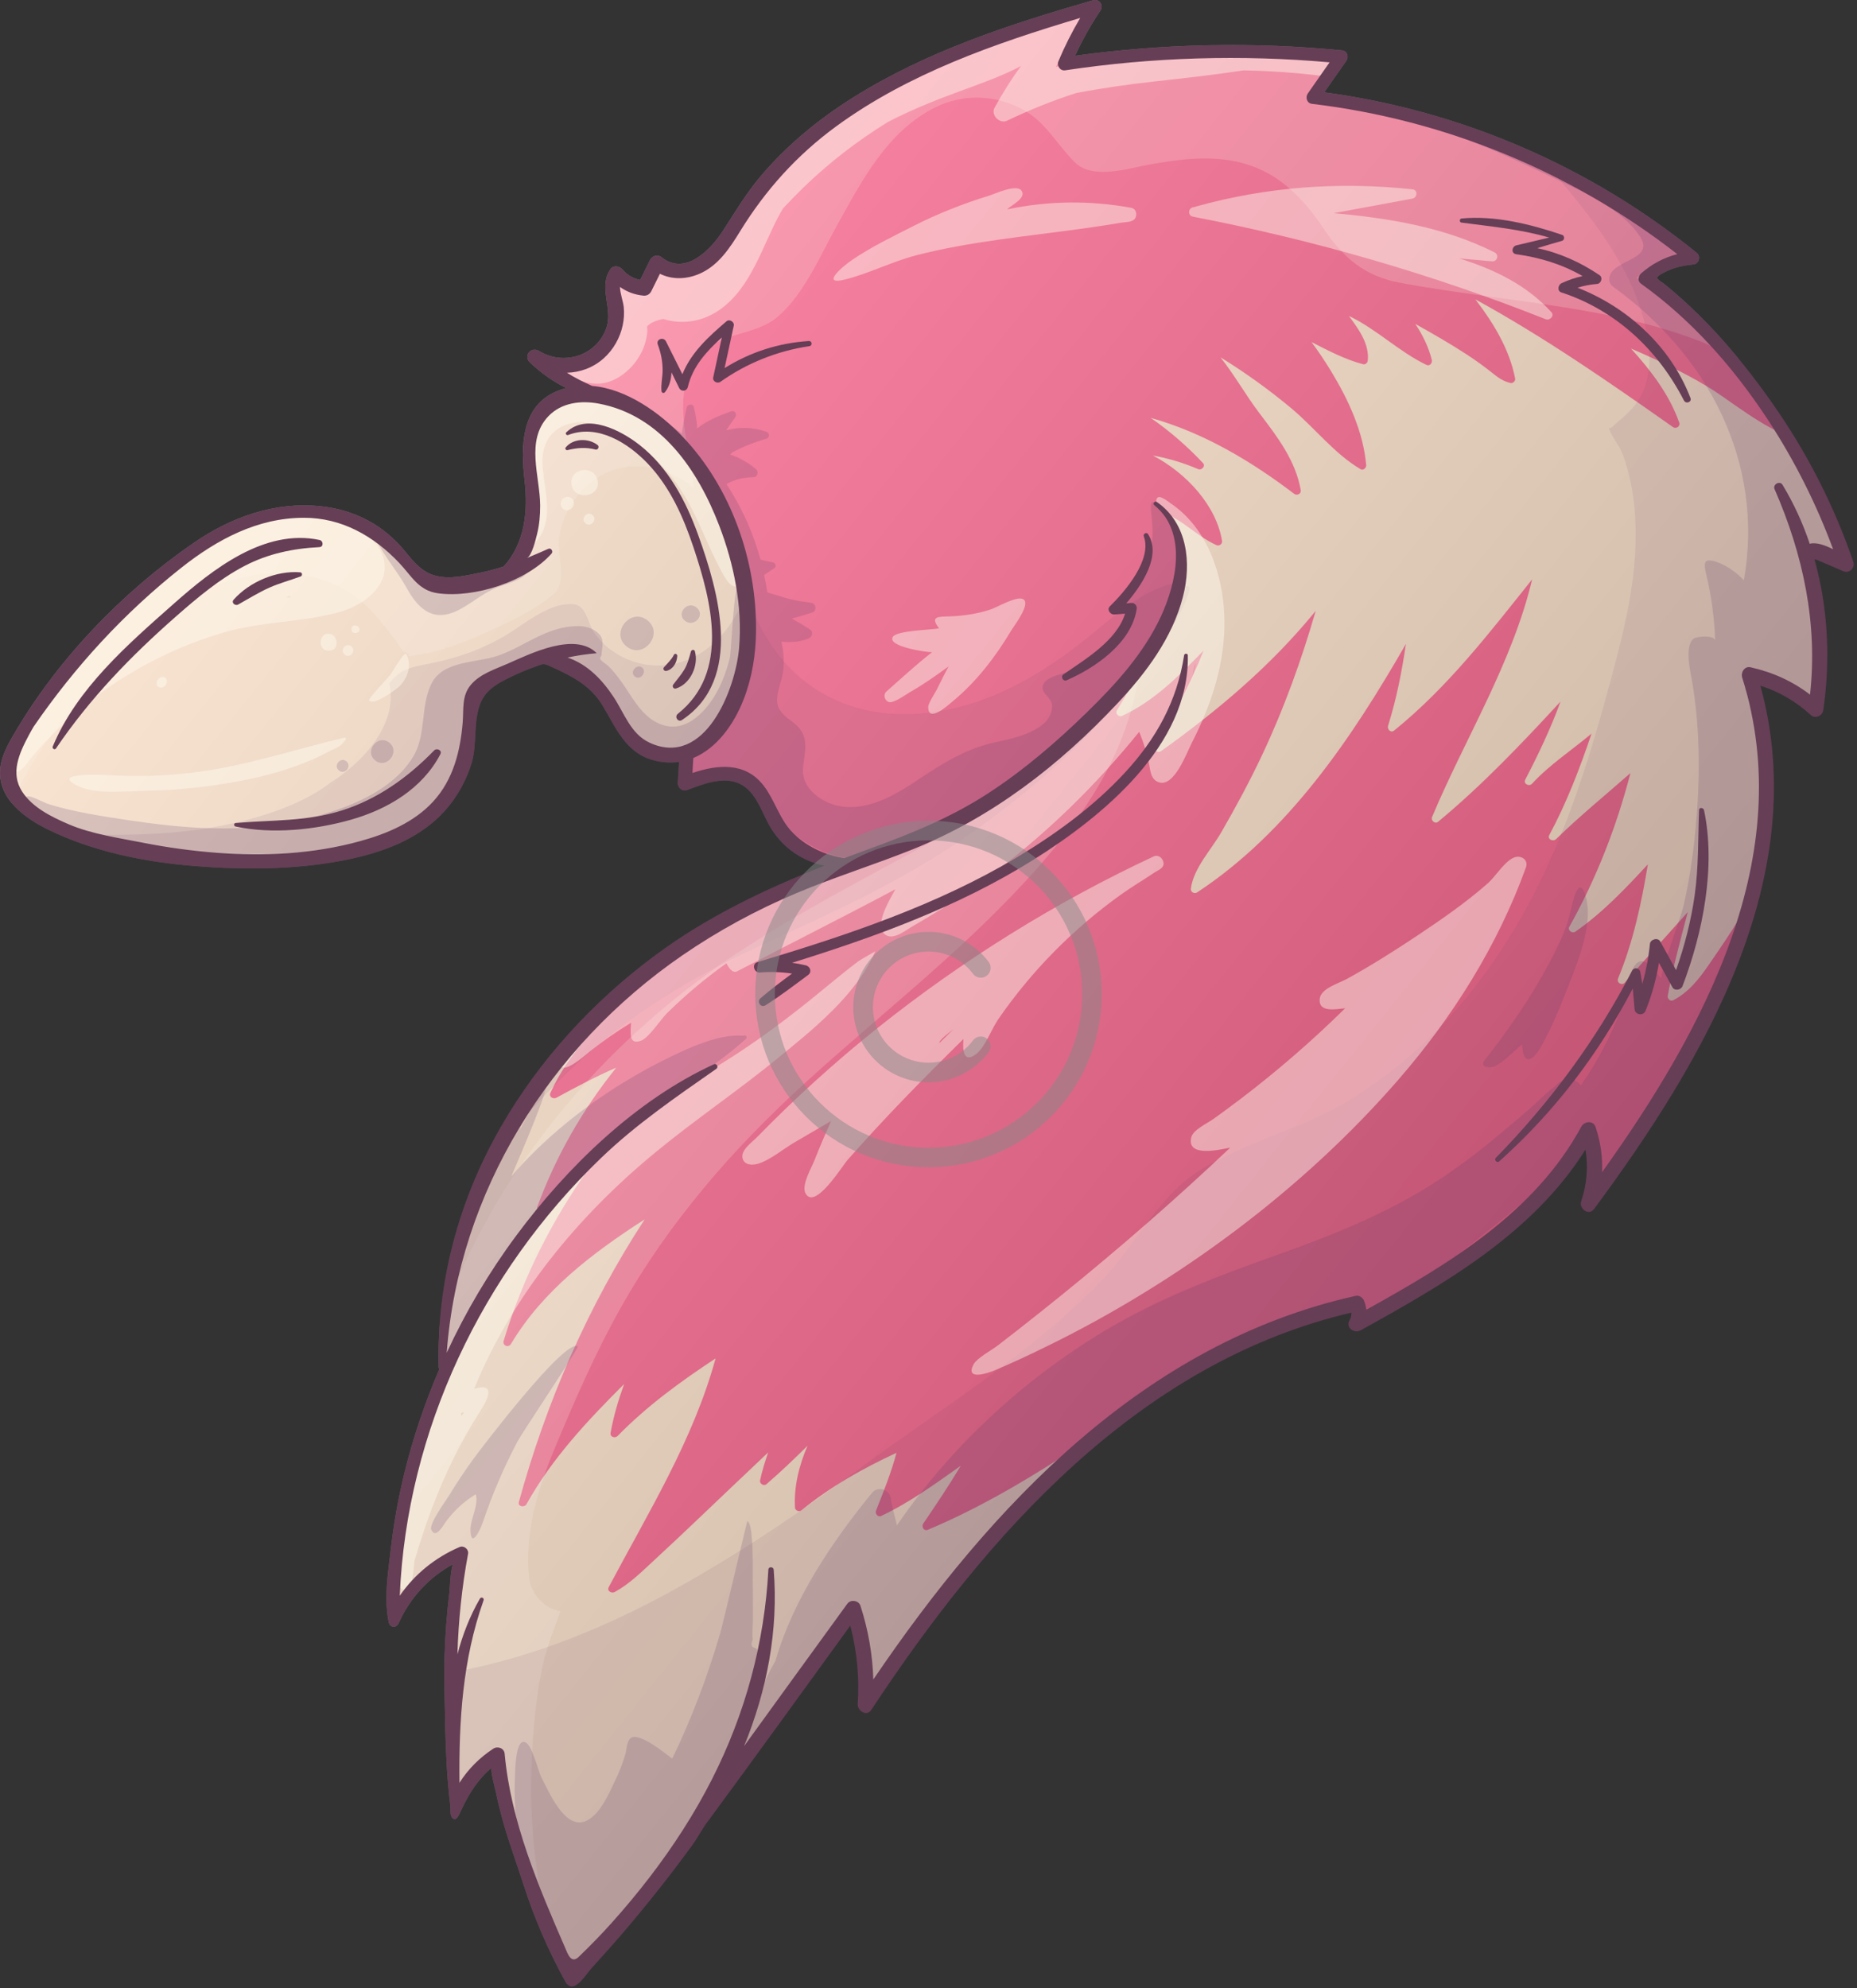 <svg xmlns="http://www.w3.org/2000/svg" width="284" height="304" viewBox="0 0 284 304" fill="none"><rect x="0" y="0" width="284" height="304" fill="#333333" stroke="none"/><g clip-path="url(#clip0_20620_2057)"><path d="M110.178 80.285C107.294 72.768 101.733 63.405 91.605 61.509C89.714 61.153 86.173 60.937 83.73 63.492C81.077 66.268 81.571 69.92 82.049 73.456C82.229 74.792 82.399 76.056 82.408 77.27C82.416 78.903 82.263 80.327 81.939 81.617L81.89 81.812C81.382 83.848 80.915 84.966 80.503 85.133C80.399 85.176 80.348 85.295 80.39 85.398C80.433 85.502 80.552 85.553 80.656 85.51C80.656 85.51 80.658 85.509 80.66 85.508C81.636 85.111 82.683 84.663 83.953 84.097C84.076 84.044 84.159 84.123 84.197 84.176C84.264 84.267 84.289 84.407 84.207 84.501C80.618 88.559 72.733 91.311 66.991 90.508C64.8 90.202 63.709 88.883 62.442 87.355C62.053 86.886 61.651 86.398 61.197 85.92C56.816 81.301 51.865 78.962 46.477 78.965C40.309 78.968 34.155 81.47 27.655 86.61C19.066 93.405 11.438 101.607 4.973 111C4.662 111.524 4.404 111.986 4.179 112.414C2.668 115.269 1.35 118.296 3.216 121.161C3.77 122.011 4.471 122.736 5.26 123.368C6.812 124.61 8.698 125.487 10.447 126.24C13.309 127.469 16.662 128.094 19.905 128.697C20.6 128.826 21.284 128.953 21.949 129.084C25.599 129.801 29.324 130.31 33.021 130.596C41.102 131.228 48.535 130.632 55.108 128.819C60.196 127.422 63.883 125.427 66.376 122.72C69.062 119.804 70.52 115.905 70.966 110.444C71.004 109.991 71.014 109.536 71.026 109.096C71.067 107.561 71.105 106.108 72.151 104.859C73.279 103.517 74.972 102.816 76.61 102.14C76.98 101.988 77.348 101.836 77.704 101.679C77.95 101.572 78.215 101.452 78.496 101.325C81.955 99.78 87.657 97.231 90.75 99.706C90.757 99.711 90.765 99.716 90.771 99.724C89.417 99.857 88.068 100.066 86.753 100.345C86.658 100.365 86.592 100.448 86.592 100.543C86.592 100.622 86.638 100.693 86.704 100.726C86.719 100.736 86.736 100.745 86.754 100.75C89.355 101.641 91.623 103.597 93.691 106.733C94.112 107.371 94.5 108.073 94.872 108.752C95.953 110.713 97.069 112.738 99.231 113.739C101.607 114.839 103.855 114.792 105.913 113.598C110.328 111.036 112.849 103.589 113.228 99.118C113.721 93.289 112.666 86.779 110.173 80.286L110.178 80.285ZM103.325 105.087C103.213 105.122 103.152 105.063 103.125 105.024C103.087 104.971 103.064 104.875 103.133 104.786C103.302 104.564 103.474 104.345 103.646 104.129C104.063 103.607 104.49 103.067 104.852 102.456C105.313 101.673 105.55 100.811 105.778 99.979L105.859 99.682C105.875 99.62 105.95 99.576 106.006 99.576C106.022 99.578 106.036 99.58 106.047 99.588C106.059 99.597 106.068 99.611 106.076 99.637C106.689 101.804 105.354 104.45 103.326 105.083L103.325 105.087ZM86.804 66.336C86.788 66.343 86.761 66.322 86.741 66.262C90.367 62.787 96.494 67.268 97.685 68.201C101.47 71.15 104.29 75.512 106.586 81.88C109.891 91.047 113.239 103.926 104.194 109.924C103.935 110.096 103.771 109.911 103.725 109.851C103.617 109.703 103.595 109.47 103.796 109.31C111.446 103.224 109.503 93.394 106.265 83.678C104.948 79.722 102.954 74.676 99.191 70.73C98.697 70.211 97.997 69.535 97.138 68.848C94.645 66.853 90.813 64.778 86.801 66.337L86.804 66.336ZM91.133 68.547C89.759 68.191 88.451 68.216 86.761 68.629C86.722 68.637 86.688 68.619 86.672 68.594C86.663 68.577 86.659 68.562 86.681 68.538C87.813 67.175 90.041 67.246 91.279 68.223C91.359 68.287 91.334 68.395 91.306 68.449C91.287 68.486 91.233 68.571 91.133 68.547ZM52.387 124.111C57.458 122.499 62.087 119.483 66.54 114.895C66.693 114.739 66.94 114.756 67.089 114.866C67.179 114.931 67.263 115.045 67.163 115.233C64.102 121.114 58.122 123.868 53.644 125.14C47.524 126.887 41.119 127.269 36.074 126.187C36.008 126.175 36.013 126.099 36.013 126.099C36.015 126.064 36.031 126.057 36.059 126.056C37.595 125.921 39.13 125.844 40.613 125.767C44.634 125.564 48.43 125.374 52.385 124.112L52.387 124.111ZM103.238 100.236C103.264 100.183 103.288 100.191 103.303 100.195C103.315 100.198 103.326 100.205 103.337 100.213C103.36 100.23 103.377 100.26 103.373 100.301C103.313 101.143 102.888 102.136 101.872 102.396C101.786 102.419 101.711 102.371 101.679 102.32C101.648 102.27 101.655 102.222 101.698 102.173C101.827 102.025 101.96 101.88 102.096 101.735C102.515 101.282 102.951 100.815 103.238 100.236ZM36.336 92.263C36.168 92.356 35.959 92.284 35.861 92.163C35.779 92.06 35.787 91.952 35.889 91.839C38.287 89.118 42.402 87.425 45.898 87.723C45.908 87.724 45.928 87.727 45.947 87.74C45.962 87.752 45.976 87.773 45.981 87.81C45.987 87.85 45.978 87.93 45.909 87.956C45.309 88.18 44.687 88.384 44.087 88.581C43.121 88.9 42.123 89.228 41.166 89.651C39.946 90.192 38.782 90.861 37.656 91.51C37.218 91.762 36.778 92.015 36.335 92.261L36.336 92.263ZM48.847 83.462C44.39 83.685 40.616 84.633 37.307 86.358C33.449 88.372 30.024 91.263 26.845 94.053C18.939 100.991 13.074 107.438 8.387 114.339C8.375 114.355 8.361 114.377 8.313 114.351C8.291 114.342 8.231 114.293 8.256 114.238C11.83 105.633 19.446 98.9 26.164 92.958L26.733 92.454C33.543 86.427 40.935 81.08 48.838 82.773C48.893 82.785 48.943 82.809 48.982 82.84C49.089 82.925 49.137 83.069 49.128 83.194C49.119 83.287 49.074 83.448 48.849 83.459L48.847 83.462Z" fill="#F7DDC7"></path><path d="M266.631 103.539C266.518 103.182 266.616 102.754 266.876 102.473C266.996 102.342 267.258 102.136 267.658 102.224C271.022 102.964 274.058 104.358 276.687 106.369C276.745 106.413 276.823 106.423 276.891 106.395C276.958 106.367 277.006 106.303 277.013 106.231C278.125 96.13 276.296 85.524 271.572 74.704C271.441 74.405 271.673 74.186 271.832 74.104C272.015 74.01 272.28 73.985 272.428 74.23C274.102 76.993 275.494 80.009 276.566 83.193C276.6 83.293 276.703 83.35 276.804 83.327C277.889 83.088 279.215 83.648 280.249 84.163C280.323 84.201 280.415 84.186 280.477 84.132C280.539 84.077 280.561 83.989 280.533 83.909C277.981 77.016 274.653 70.397 270.642 64.234L270.325 63.748C264.654 55.19 258.179 48.281 251.073 43.21C250.855 43.054 250.796 42.847 250.791 42.699C250.777 42.428 250.912 42.127 251.132 41.936C252.718 40.546 254.544 39.577 256.56 39.051C256.634 39.031 256.693 38.97 256.71 38.895C256.726 38.819 256.696 38.721 256.635 38.694C240.423 26.059 221.067 18.098 200.661 15.672C200.397 15.642 200.192 15.491 200.087 15.255C199.966 14.981 200.001 14.643 200.178 14.393C201.285 12.808 202.394 11.223 203.501 9.64C203.543 9.581 203.551 9.504 203.518 9.438C203.486 9.373 203.425 9.327 203.352 9.322C189.788 8.127 176.161 8.538 162.849 10.547C162.588 10.586 162.342 10.485 162.171 10.268C161.982 10.027 161.934 9.712 162.045 9.444C162.982 7.21 164.101 4.988 165.375 2.842C165.416 2.769 165.411 2.679 165.36 2.613C165.308 2.545 165.221 2.52 165.141 2.543C150.243 6.995 138.187 11.522 127.756 19.151C121.842 23.48 117.029 28.728 113.04 35.2C111.274 38.069 109.584 40.54 106.804 41.708C104.803 42.548 102.744 42.536 101.005 41.677C100.956 41.652 100.901 41.648 100.848 41.668C100.798 41.686 100.754 41.722 100.73 41.772L99.413 44.437C99.216 44.835 98.841 45.045 98.404 45.001C97.091 44.868 95.953 44.446 94.922 43.711C94.859 43.666 94.778 43.66 94.707 43.697C94.638 43.733 94.597 43.804 94.6 43.882C94.611 44.493 94.77 45.131 94.924 45.746C95.034 46.188 95.138 46.606 95.174 46.968C95.263 47.862 95.21 48.804 95.023 49.69C94.617 51.614 93.605 53.37 92.18 54.64C90.665 55.99 88.764 56.734 86.68 56.793C86.591 56.795 86.513 56.856 86.487 56.943C86.466 57.029 86.499 57.123 86.576 57.17C87.787 57.926 89.064 58.588 90.478 59.198C90.498 59.206 90.522 59.212 90.543 59.214C96.77 59.74 102.195 64.772 104.237 66.911C111.337 74.352 115.512 85.404 115.407 96.473C115.371 100.262 114.736 103.767 113.52 106.886C111.839 111.2 109.076 114.42 105.936 115.72C105.863 115.75 105.813 115.821 105.811 115.898L105.757 116.857C105.732 117.302 105.706 117.747 105.681 118.192C105.677 118.26 105.707 118.319 105.763 118.364C105.817 118.405 105.887 118.416 105.952 118.394C110.875 116.725 114.362 117.335 116.613 120.263C117.355 121.227 117.916 122.338 118.456 123.412C119.122 124.729 119.808 126.094 120.848 127.23C122.834 129.393 125.911 130.962 129.077 131.43C129.111 131.435 129.146 131.431 129.179 131.42C130.57 130.897 131.965 130.376 133.369 129.866C139.182 127.753 145.355 125.283 151.098 121.565C156.036 118.369 161.046 114.265 166.42 109.017C170.472 105.063 174.979 100.239 177.689 94.41C178.991 91.612 182.76 82.097 176.654 77.098C176.635 77.082 176.58 77.039 176.637 76.965C176.649 76.95 176.711 76.877 176.8 76.938C180.838 79.743 182.294 85.086 180.699 91.237C179.334 96.508 176.172 101.65 170.748 107.417C160.855 117.941 150.63 125.23 139.491 129.695C136.836 130.761 134.096 131.743 131.447 132.696C128.24 133.848 124.923 135.039 121.728 136.386C115.517 138.995 109.608 142.22 104.164 145.971C83.353 160.303 69.874 183.059 68.107 206.844C68.1 206.942 68.163 207.032 68.258 207.056C68.353 207.081 68.453 207.034 68.494 206.943C71.409 200.648 74.969 194.649 79.074 189.113C88.001 177.07 98.722 167.771 109.261 162.931C109.377 162.878 109.446 162.971 109.47 163.014C109.506 163.076 109.538 163.199 109.435 163.271L108.269 164.084C102.396 168.183 96.849 172.055 91.754 176.948C73.207 194.761 61.97 219.205 60.925 244.01C60.92 244.102 60.978 244.184 61.063 244.212C61.149 244.24 61.245 244.208 61.296 244.134C63.527 240.899 66.659 238.348 70.356 236.757C70.591 236.655 70.866 236.7 71.088 236.877C71.088 236.877 71.088 236.877 71.088 236.879C71.31 237.057 71.416 237.322 71.372 237.574C70.441 242.603 69.893 247.784 69.744 252.973C69.742 253.076 69.816 253.167 69.919 253.18C70.023 253.195 70.12 253.129 70.145 253.029C70.971 249.886 72.087 247.119 73.551 244.573C73.608 244.475 73.69 244.508 73.706 244.514C73.76 244.537 73.774 244.583 73.75 244.652C70.341 254.255 69.965 264.184 70.05 272.632C70.05 272.721 70.112 272.801 70.199 272.826C70.285 272.851 70.379 272.815 70.426 272.737C71.719 270.686 73.439 268.948 75.541 267.573C75.825 267.39 76.19 267.366 76.495 267.514C76.653 267.591 76.925 267.782 76.962 268.191C77.94 278.843 82.341 288.976 86.222 297.914L86.325 298.164C86.544 298.685 86.802 299.306 87.197 299.621C87.314 299.714 87.442 299.78 87.584 299.809C87.916 299.878 88.269 299.734 88.638 299.382C90.543 297.545 92.191 295.848 93.671 294.194C95.704 291.926 97.656 289.581 99.469 287.223C103.269 282.279 106.5 277.206 109.072 272.139C114.214 262.002 117.119 251.193 117.707 240.007C117.715 239.885 117.82 239.865 117.883 239.863C117.956 239.862 118.097 239.896 118.107 240.029C118.809 248.793 117.295 257.842 113.604 266.919C113.564 267.015 113.604 267.125 113.693 267.175C113.785 267.224 113.896 267.199 113.957 267.116C117.624 262.043 121.302 256.978 124.98 251.913L129.741 245.358C129.932 245.097 130.275 244.968 130.637 245.025C130.999 245.081 131.284 245.306 131.385 245.615C132.571 249.265 133.228 253.037 133.344 256.83C133.346 256.918 133.406 256.994 133.491 257.02C133.575 257.045 133.667 257.01 133.716 256.937C156.73 223.013 180.142 204.397 207.399 198.35C207.794 198.264 208.262 198.616 208.402 198.981C208.576 199.423 208.687 199.851 208.741 200.296C208.75 200.363 208.791 200.423 208.851 200.453C208.911 200.484 208.984 200.483 209.043 200.451C222.432 193.023 235.028 185.286 241.995 172.383C242.194 172.008 242.635 171.771 243.062 171.806C243.268 171.824 243.638 171.922 243.799 172.395C244.558 174.639 244.888 176.944 244.784 179.243C244.78 179.335 244.836 179.414 244.92 179.445C245.005 179.477 245.1 179.445 245.154 179.37C259.807 158.89 275.487 131.765 266.618 103.547L266.631 103.539Z" fill="#FF6B92"></path><path d="M266.631 103.54C266.518 103.183 266.616 102.755 266.875 102.474C266.996 102.343 267.257 102.137 267.658 102.225C271.021 102.965 274.057 104.359 276.686 106.369C276.744 106.414 276.823 106.424 276.89 106.396C276.958 106.368 277.005 106.304 277.013 106.232C278.125 96.131 276.296 85.525 271.572 74.705C271.44 74.406 271.672 74.186 271.832 74.105C272.015 74.011 272.279 73.986 272.428 74.231C274.101 76.993 275.493 80.01 276.566 83.194C276.599 83.294 276.702 83.351 276.804 83.328C277.889 83.089 279.215 83.649 280.249 84.163C280.323 84.202 280.415 84.187 280.477 84.133C280.539 84.078 280.56 83.99 280.532 83.909C277.981 77.017 274.653 70.398 270.641 64.234L270.324 63.748C264.654 55.19 258.178 48.282 251.072 43.21C250.855 43.054 250.796 42.847 250.79 42.699C250.776 42.428 250.911 42.127 251.131 41.936C252.718 40.546 254.543 39.577 256.56 39.051C256.634 39.031 256.693 38.97 256.709 38.895C256.726 38.819 256.696 38.721 256.634 38.694C240.423 26.059 221.066 18.098 200.661 15.672C200.397 15.642 200.192 15.491 200.087 15.255C199.966 14.981 200 14.643 200.178 14.393C201.284 12.808 202.393 11.223 203.501 9.64C203.543 9.581 203.55 9.504 203.518 9.438C203.486 9.373 203.424 9.327 203.351 9.322C189.788 8.127 176.161 8.538 162.849 10.547C162.588 10.586 162.342 10.485 162.171 10.268C161.982 10.027 161.934 9.712 162.045 9.444C162.982 7.21 164.101 4.988 165.375 2.842C165.416 2.769 165.411 2.679 165.36 2.613C165.308 2.545 165.221 2.52 165.14 2.543C150.243 6.995 138.187 11.522 127.755 19.151C126.781 19.864 125.837 20.607 124.921 21.372C127.966 19.578 131.123 17.973 134.299 16.502C134.983 16.186 135.351 17.144 134.876 17.569C128.8 23.009 123.11 28.785 118.055 35.145C120.83 33.21 123.947 31.724 127.099 30.606C127.636 30.416 128.234 31.097 127.796 31.56C124.538 34.991 121.003 38.141 117.654 41.479C118.884 41.346 120.13 41.304 121.37 41.317C122.014 41.322 122.368 42.257 121.655 42.496C118.837 43.437 116.61 45.349 114.401 47.26C117.211 47.434 120.039 47.57 122.64 48.754C123.053 48.942 123.149 49.54 122.756 49.81C120.949 51.051 119.203 52.367 117.473 53.71C118.897 53.605 120.316 53.65 121.666 53.847C122.184 53.923 122.381 54.644 121.936 54.948C118.466 57.307 116.203 60.787 113.85 64.169C115.699 63.794 117.58 63.972 119.453 64.494C119.833 64.601 120.218 65.12 119.839 65.482C118.095 67.142 116.667 69.031 115.296 70.988C116.653 70.652 118.054 70.51 119.483 70.437C120.078 70.407 120.423 71.167 119.908 71.54C117.728 73.122 115.771 74.915 114.107 77.014C117.856 77.136 121.53 77.611 125.023 79.083C125.435 79.256 125.537 79.886 125.139 80.14C122.314 81.935 119.081 82.851 116.102 84.323C118.071 84.534 120.039 84.628 121.75 85.815C122.09 86.052 122.017 86.559 121.725 86.788C120.482 87.759 119.188 88.665 117.922 89.608C122.033 90.694 126.072 92.078 130.326 92.511C130.845 92.563 131.041 93.328 130.595 93.612C128.145 95.163 125.61 96.399 122.981 97.349C125.399 98.181 127.994 98.494 130.328 99.609C130.739 99.805 130.837 100.39 130.444 100.665C128.724 101.873 126.795 102.495 124.813 103.027C126.603 103.554 128.358 104.093 129.986 105.098C130.408 105.359 130.199 105.98 129.821 106.147C128.499 106.729 127.142 107.18 125.763 107.549C129.344 110.239 133.621 111.72 137.802 113.314C138.31 113.508 138.261 114.261 137.777 114.447C133.518 116.085 129.052 115.573 124.625 115.159C127.213 117.55 130.573 118.987 133.143 121.425C133.538 121.797 133.366 122.406 132.825 122.51C130.61 122.933 128.522 122.113 126.5 121.286C127.702 124.752 129.856 128.282 133.017 129.993C133.138 129.949 133.257 129.902 133.377 129.861C139.19 127.748 145.363 125.278 151.106 121.56C156.044 118.363 161.054 114.259 166.428 109.012C170.48 105.058 174.987 100.234 177.697 94.405C178.999 91.607 182.768 82.092 176.662 77.093C176.643 77.077 176.588 77.034 176.645 76.96C176.657 76.945 176.719 76.871 176.808 76.932C180.846 79.737 182.301 85.081 180.707 91.232C179.342 96.503 176.179 101.645 170.755 107.411C160.863 117.936 150.638 125.224 139.499 129.689C136.844 130.756 134.104 131.738 131.455 132.691C128.248 133.842 124.931 135.034 121.735 136.381C115.525 138.99 109.615 142.215 104.171 145.966C83.362 160.298 69.882 183.054 68.115 206.839C68.108 206.937 68.171 207.027 68.266 207.051C68.361 207.075 68.46 207.029 68.502 206.938C71.417 200.643 74.977 194.644 79.081 189.108C88.008 177.064 98.73 167.766 109.269 162.926C109.385 162.873 109.454 162.966 109.477 163.009C109.513 163.071 109.546 163.194 109.443 163.266L108.277 164.079C102.403 168.178 96.856 172.05 91.763 176.942C73.215 194.756 61.977 219.2 60.933 244.005C60.928 244.097 60.986 244.178 61.071 244.206C61.157 244.234 61.252 244.203 61.304 244.129C63.535 240.894 66.667 238.343 70.364 236.752C70.599 236.65 70.874 236.694 71.095 236.872C71.317 237.052 71.425 237.319 71.38 237.569C70.449 242.598 69.901 247.779 69.752 252.968C69.75 253.071 69.824 253.162 69.927 253.175C70.031 253.19 70.128 253.123 70.153 253.024C70.979 249.881 72.095 247.114 73.558 244.568C73.616 244.47 73.698 244.502 73.714 244.509C73.768 244.531 73.782 244.578 73.757 244.647C70.349 254.25 69.973 264.179 70.058 272.627C70.058 272.716 70.12 272.796 70.207 272.821C70.293 272.846 70.387 272.81 70.434 272.732C71.727 270.681 73.447 268.943 75.549 267.568C75.833 267.385 76.198 267.36 76.503 267.509C76.661 267.586 76.933 267.777 76.97 268.186C77.948 278.838 82.35 288.971 86.228 297.909L86.332 298.159C86.552 298.68 86.811 299.301 87.204 299.615C87.323 299.709 87.451 299.775 87.591 299.804C87.924 299.872 88.278 299.729 88.644 299.377C90.552 297.539 92.198 295.843 93.678 294.188C95.712 291.921 97.665 289.576 99.478 287.218C103.277 282.274 106.508 277.201 109.08 272.134C114.221 261.997 117.127 251.188 117.715 240.002C117.723 239.88 117.828 239.86 117.891 239.858C117.964 239.857 118.105 239.891 118.115 240.024C118.817 248.788 117.303 257.837 113.612 266.914C113.572 267.01 113.612 267.12 113.701 267.17C113.793 267.219 113.904 267.194 113.965 267.111C117.632 262.038 121.31 256.973 124.988 251.908L129.749 245.352C129.94 245.092 130.283 244.963 130.645 245.02C131.006 245.076 131.292 245.301 131.393 245.61C132.579 249.259 133.236 253.032 133.352 256.825C133.354 256.913 133.414 256.989 133.499 257.014C133.583 257.04 133.675 257.005 133.724 256.932C156.738 223.008 180.15 204.392 207.407 198.345C207.802 198.259 208.27 198.611 208.41 198.975C208.584 199.418 208.695 199.846 208.749 200.291C208.758 200.358 208.798 200.418 208.859 200.448C208.919 200.479 208.992 200.477 209.05 200.446C222.44 193.017 235.036 185.281 242.002 172.378C242.202 172.003 242.643 171.766 243.07 171.801C243.276 171.819 243.646 171.916 243.807 172.39C244.566 174.634 244.896 176.939 244.792 179.238C244.788 179.33 244.844 179.409 244.928 179.44C245.013 179.471 245.108 179.44 245.162 179.365C259.815 158.884 275.495 131.76 266.626 103.542L266.631 103.54Z" fill="#FF6B92"></path><path d="M266.631 103.539C266.518 103.182 266.616 102.754 266.876 102.473C266.996 102.342 267.257 102.136 267.658 102.224C271.022 102.964 274.057 104.358 276.686 106.368C276.745 106.413 276.823 106.423 276.89 106.395C276.958 106.367 277.006 106.303 277.013 106.231C278.125 96.13 276.296 85.525 271.572 74.704C271.44 74.406 271.672 74.186 271.832 74.105C272.015 74.01 272.28 73.986 272.428 74.231C274.101 76.993 275.493 80.008 276.566 83.194C276.599 83.293 276.703 83.35 276.804 83.328C277.889 83.088 279.215 83.648 280.249 84.162C280.323 84.201 280.415 84.186 280.477 84.132C280.539 84.078 280.561 83.989 280.533 83.908C277.981 77.016 274.653 70.397 270.641 64.234L270.325 63.748C264.654 55.189 258.178 48.281 251.073 43.209C250.855 43.054 250.796 42.846 250.79 42.698C250.776 42.427 250.911 42.127 251.131 41.936C252.718 40.546 254.543 39.577 256.56 39.051C256.634 39.031 256.693 38.97 256.709 38.894C256.726 38.819 256.696 38.721 256.634 38.693C240.423 26.059 221.066 18.098 200.661 15.672C200.397 15.642 200.192 15.491 200.087 15.255C199.966 14.981 200.001 14.642 200.178 14.393C201.284 12.808 202.393 11.223 203.501 9.64C203.543 9.581 203.551 9.504 203.518 9.438C203.486 9.372 203.425 9.326 203.351 9.322C196.174 8.69 188.977 8.511 181.818 8.778C184.347 9.205 186.846 9.78 189.293 10.489C189.792 10.634 189.767 11.498 189.269 11.622C181.586 13.526 173.678 14.412 165.999 16.293C171.993 16.402 178.211 18.186 183.345 20.631C183.904 20.896 183.779 21.71 183.167 21.801C173.693 23.215 164.257 24.674 155.187 27.401C161.565 27.793 167.889 29.118 173.794 31.477C174.266 31.665 174.293 32.462 173.77 32.61C165.4 34.963 156.755 36.446 148.673 39.677C154.466 39.668 160.165 41.471 165.588 43.397C166.169 43.602 166.003 44.52 165.409 44.567C154.928 45.408 144.636 47.742 135.041 51.907C140.471 51.231 146.159 51.589 151.14 52.888C151.611 53.01 151.904 53.669 151.41 53.989C146.48 57.148 141.399 60.087 136.831 63.745C143.404 61.988 150.818 61.231 157.194 63.449C157.61 63.594 157.707 64.279 157.309 64.506C154.888 65.895 152.357 67.02 149.774 68.03C152.181 67.958 154.56 68.273 156.447 69.445C156.743 69.629 156.713 70.058 156.54 70.305C154.133 73.748 151.013 76.513 147.863 79.246C152.897 78.377 157.91 77.395 162.88 76.206C163.381 76.085 163.625 76.672 163.508 77.055C161.497 83.597 155.444 87.743 151.276 92.93C156.789 92.189 162.109 90.227 167.042 87.699C167.549 87.44 167.983 88.07 167.824 88.513C166.106 93.254 163.69 97.683 160.784 101.773C164.682 100.221 168.542 98.576 172.132 96.376C172.613 96.081 173.339 96.531 173.053 97.113C171.462 100.369 170.239 103.78 168.506 106.936C171.947 103.403 175.44 99.255 177.692 94.412C178.994 91.614 182.763 82.098 176.657 77.099C176.638 77.083 176.583 77.04 176.64 76.966C176.652 76.951 176.714 76.879 176.803 76.939C180.841 79.745 182.297 85.087 180.702 91.238C179.337 96.509 176.175 101.651 170.751 107.418C160.858 117.943 150.633 125.231 139.494 129.696C136.839 130.762 134.099 131.744 131.45 132.697C128.243 133.849 124.926 135.04 121.731 136.387C115.52 138.996 109.611 142.222 104.167 145.972C83.356 160.304 69.877 183.061 68.11 206.846C68.103 206.943 68.166 207.033 68.261 207.058C68.356 207.082 68.455 207.035 68.497 206.944C71.412 200.65 74.972 194.65 79.076 189.114C88.004 177.071 98.724 167.773 109.264 162.933C109.38 162.88 109.45 162.972 109.473 163.015C109.509 163.077 109.541 163.201 109.438 163.272L108.272 164.085C102.399 168.184 96.851 172.056 91.757 176.949C73.21 194.763 61.973 219.206 60.928 244.011C60.923 244.103 60.981 244.185 61.066 244.213C61.152 244.241 61.247 244.209 61.299 244.135C63.53 240.901 66.662 238.349 70.359 236.758C70.594 236.656 70.869 236.701 71.09 236.878C71.313 237.058 71.42 237.325 71.375 237.575C70.444 242.604 69.896 247.786 69.747 252.974C69.745 253.078 69.819 253.168 69.922 253.181C70.026 253.196 70.123 253.13 70.148 253.03C70.974 249.887 72.09 247.12 73.553 244.574C73.611 244.477 73.693 244.509 73.709 244.515C73.763 244.538 73.777 244.585 73.752 244.653C70.344 254.256 69.968 264.186 70.053 272.633C70.053 272.722 70.115 272.802 70.202 272.827C70.288 272.852 70.382 272.816 70.429 272.738C71.722 270.687 73.442 268.95 75.544 267.574C75.828 267.391 76.193 267.367 76.498 267.515C76.656 267.592 76.928 267.783 76.965 268.193C77.943 278.844 82.344 288.977 86.224 297.916L86.327 298.166C86.547 298.686 86.805 299.307 87.2 299.622C87.317 299.715 87.445 299.781 87.586 299.81C87.919 299.879 88.272 299.736 88.64 299.384C90.546 297.546 92.193 295.849 93.673 294.195C95.706 291.927 97.659 289.582 99.472 287.224C103.272 282.28 106.503 277.207 109.075 272.14C114.217 262.004 117.122 251.195 117.71 240.008C117.718 239.886 117.823 239.866 117.886 239.864C117.959 239.863 118.1 239.897 118.11 240.03C118.812 248.795 117.298 257.844 113.607 266.921C113.567 267.016 113.607 267.126 113.696 267.176C113.788 267.225 113.899 267.201 113.96 267.117C117.627 262.044 121.305 256.979 124.983 251.914L129.744 245.359C129.935 245.098 130.278 244.97 130.64 245.026C131.002 245.083 131.287 245.307 131.388 245.616C132.574 249.266 133.231 253.038 133.347 256.831C133.349 256.92 133.409 256.995 133.494 257.021C133.579 257.046 133.67 257.011 133.719 256.938C156.733 223.014 180.146 204.398 207.402 198.351C207.797 198.265 208.265 198.618 208.405 198.982C208.579 199.424 208.69 199.853 208.744 200.297C208.753 200.364 208.794 200.424 208.854 200.455C208.914 200.485 208.987 200.484 209.046 200.452C222.435 193.024 235.032 185.287 241.998 172.385C242.197 172.01 242.638 171.772 243.065 171.807C243.271 171.825 243.641 171.923 243.802 172.397C244.561 174.64 244.891 176.945 244.787 179.244C244.783 179.336 244.839 179.415 244.923 179.447C245.008 179.478 245.103 179.446 245.157 179.371C259.81 158.891 275.49 131.766 266.621 103.548L266.631 103.539Z" fill="#FF6B92"></path><path d="M266.631 103.54C266.518 103.183 266.616 102.755 266.876 102.474C266.996 102.343 267.257 102.137 267.658 102.225C271.022 102.965 274.057 104.359 276.686 106.369C276.745 106.414 276.823 106.424 276.89 106.396C276.958 106.368 277.006 106.304 277.013 106.232C278.125 96.131 276.296 85.525 271.572 74.705C271.44 74.406 271.672 74.186 271.832 74.105C272.015 74.011 272.28 73.986 272.428 74.231C274.101 76.993 275.493 80.009 276.566 83.194C276.599 83.294 276.703 83.351 276.804 83.328C277.889 83.088 279.215 83.649 280.249 84.163C280.323 84.201 280.415 84.187 280.477 84.133C280.539 84.078 280.561 83.99 280.533 83.909C278.211 77.634 275.237 71.588 271.698 65.904C268.724 64.403 266.047 62.444 263.32 60.548C260.121 58.322 256.712 56.626 253.186 54.972C251.947 54.392 250.693 53.844 249.437 53.297C252.499 56.684 255.296 60.333 256.807 64.605C257.017 65.196 256.341 65.646 255.85 65.302C246.033 58.392 236.16 51.54 225.625 45.774C225.698 45.868 225.772 45.964 225.845 46.057C228.501 49.548 230.886 53.536 231.718 57.893C231.788 58.262 231.385 58.65 231.018 58.566C229.971 58.323 229.207 57.816 228.38 57.15C227.052 56.083 225.692 55.099 224.264 54.169C221.726 52.514 219.093 51.012 216.45 49.532C217.573 51.225 218.472 53.044 218.967 55.015C219.084 55.483 218.674 56.048 218.151 55.797C213.921 53.757 210.519 50.322 206.301 48.317C207.812 50.39 209.456 52.601 209.173 55.185C209.141 55.485 208.789 55.784 208.477 55.701C205.673 54.957 203.136 53.613 200.572 52.306C201.636 53.739 202.628 55.22 203.546 56.728C206.201 61.095 208.481 65.969 208.937 71.119C208.974 71.528 208.5 71.995 208.083 71.748C204.031 69.344 201.097 65.454 197.511 62.454C194.077 59.582 190.454 56.983 186.655 54.641C188.801 57.346 190.523 60.437 192.598 63.168C195.302 66.726 198.177 70.459 198.93 74.978C199.022 75.52 198.337 75.826 197.936 75.522C191.331 70.491 183.997 66.128 175.979 63.899C178.957 65.955 181.679 68.357 183.985 70.817C184.416 71.277 183.759 71.959 183.244 71.737C180.984 70.763 178.68 70.084 176.314 69.655C181.451 72.342 186.029 77.328 186.896 82.73C186.969 83.185 186.448 83.542 186.042 83.359C184.264 82.558 182.796 81.366 181.22 80.242C180.438 79.684 179.615 79.188 178.769 78.733C181.271 81.737 181.999 86.212 180.698 91.228C179.333 96.498 176.17 101.641 170.746 107.407C160.854 117.932 150.628 125.22 139.49 129.685C136.834 130.752 134.094 131.734 131.445 132.687C128.238 133.838 124.921 135.03 121.726 136.377C115.515 138.986 109.606 142.211 104.162 145.962C83.351 160.294 69.872 183.05 68.105 206.835C68.098 206.933 68.162 207.023 68.256 207.047C68.351 207.071 68.451 207.025 68.492 206.934C71.407 200.639 74.967 194.64 79.072 189.104C87.999 177.06 98.72 167.762 109.259 162.922C109.375 162.869 109.445 162.962 109.468 163.005C109.504 163.066 109.536 163.19 109.434 163.262L108.268 164.075C102.394 168.174 96.847 172.046 91.752 176.938C73.205 194.752 61.968 219.196 60.923 244.001C60.919 244.093 60.976 244.174 61.062 244.202C61.147 244.23 61.243 244.199 61.294 244.125C63.525 240.89 66.657 238.339 70.354 236.748C70.589 236.646 70.864 236.69 71.086 236.868C71.308 237.048 71.415 237.315 71.37 237.565C70.439 242.594 69.891 247.775 69.742 252.963C69.74 253.067 69.814 253.158 69.917 253.171C70.021 253.186 70.118 253.119 70.143 253.019C70.969 249.877 72.085 247.11 73.549 244.564C73.606 244.466 73.688 244.498 73.704 244.505C73.758 244.527 73.772 244.574 73.748 244.642C70.34 254.246 69.963 264.175 70.048 272.622C70.048 272.712 70.11 272.792 70.197 272.817C70.284 272.842 70.377 272.806 70.424 272.728C71.717 270.677 73.437 268.939 75.539 267.564C75.823 267.381 76.188 267.356 76.493 267.505C76.651 267.582 76.923 267.773 76.96 268.182C77.938 278.834 82.339 288.967 86.219 297.905L86.322 298.155C86.542 298.676 86.801 299.297 87.195 299.611C87.313 299.705 87.44 299.771 87.582 299.8C87.914 299.868 88.267 299.725 88.635 299.373C90.541 297.535 92.188 295.839 93.668 294.184C95.701 291.917 97.655 289.572 99.468 287.214C103.267 282.27 106.498 277.197 109.071 272.13C114.212 261.993 117.118 251.184 117.705 239.998C117.713 239.876 117.819 239.856 117.881 239.854C117.955 239.852 118.096 239.887 118.105 240.02C118.808 248.784 117.293 257.833 113.602 266.91C113.562 267.006 113.602 267.116 113.692 267.166C113.783 267.215 113.895 267.19 113.956 267.107C117.622 262.034 121.301 256.969 124.979 251.904L129.739 245.348C129.93 245.088 130.274 244.959 130.635 245.016C130.997 245.072 131.283 245.297 131.384 245.606C132.569 249.255 133.226 253.028 133.342 256.821C133.344 256.909 133.405 256.985 133.489 257.01C133.574 257.036 133.665 257.001 133.714 256.928C156.728 223.004 180.141 204.388 207.398 198.341C207.793 198.255 208.261 198.607 208.4 198.971C208.575 199.413 208.685 199.842 208.739 200.287C208.749 200.354 208.789 200.414 208.849 200.444C208.909 200.475 208.983 200.473 209.041 200.442C222.431 193.013 235.027 185.277 241.993 172.374C242.192 171.999 242.634 171.762 243.06 171.797C243.266 171.815 243.637 171.912 243.798 172.386C244.557 174.63 244.886 176.935 244.783 179.234C244.778 179.326 244.835 179.405 244.919 179.436C245.003 179.467 245.098 179.436 245.152 179.361C259.806 158.88 275.485 131.756 266.617 103.538L266.631 103.54Z" fill="#FFE4CD"></path><path d="M266.049 140.374C264.625 142.759 263.05 145.03 261.477 147.321C259.937 149.567 258.339 151.691 255.874 152.963C255.46 153.176 254.974 152.721 255.049 152.302C255.839 147.97 256.997 143.72 258.123 139.465C254.926 143.069 251.667 146.62 248.5 150.251C248.045 150.77 247.193 150.273 247.459 149.626C249.78 144.011 251.028 138.119 252.018 132.167C248.583 135.88 245.102 139.566 240.927 142.464C240.464 142.784 239.696 142.281 240.007 141.726C244.153 134.285 247.226 126.413 249.35 118.214C245.549 121.566 241.611 124.764 237.985 128.308C237.535 128.749 236.589 128.346 236.945 127.685C239.605 122.721 241.61 117.494 243.4 112.183C240.362 114.738 237.001 116.907 234.304 119.844C233.858 120.328 232.929 119.862 233.264 119.221C235.275 115.342 237.165 111.388 238.652 107.291C232.711 113.713 226.686 120.073 219.935 125.662C219.453 126.061 218.79 125.454 219.015 124.924C224.091 112.848 231.268 101.416 234.315 88.598C227.795 96.765 221.383 105.114 213.203 111.716C212.687 112.132 212.116 111.503 212.283 110.978C213.578 106.878 214.386 102.691 215.015 98.467C206.772 112.819 197.066 127.247 183.092 136.456C182.653 136.745 182.056 136.406 182.126 135.871C182.53 132.773 185.242 129.923 186.753 127.307C188.999 123.421 191.131 119.465 193.045 115.402C196.365 108.355 199.049 100.911 201.216 93.412C194.454 101.736 186.253 108.656 177.523 114.887C177.07 115.211 176.278 114.694 176.603 114.149C179.422 109.423 182.067 104.583 184.072 99.478C180.322 103.332 176.523 107.2 171.575 109.483C171.124 109.69 170.522 109.121 170.793 108.669C171.581 107.356 172.369 106.042 173.142 104.719C172.399 105.597 171.607 106.489 170.755 107.396C160.862 117.921 150.637 125.209 139.498 129.674C136.843 130.74 134.103 131.723 131.454 132.676C128.247 133.827 124.93 135.019 121.735 136.366C115.524 138.975 109.615 142.2 104.171 145.951C83.36 160.283 69.881 183.039 68.114 206.824C68.107 206.922 68.17 207.012 68.265 207.036C68.36 207.06 68.459 207.014 68.501 206.923C71.416 200.628 74.975 194.629 79.08 189.092C88.008 177.049 98.728 167.751 109.268 162.911C109.384 162.858 109.454 162.95 109.477 162.994C109.513 163.055 109.545 163.179 109.442 163.25L108.276 164.063C102.403 168.162 96.855 172.035 91.761 176.927C73.214 194.741 61.977 219.185 60.932 243.99C60.927 244.081 60.985 244.163 61.07 244.191C61.156 244.219 61.251 244.188 61.303 244.114C63.534 240.879 66.666 238.327 70.363 236.737C70.598 236.634 70.873 236.679 71.094 236.857C71.317 237.037 71.424 237.303 71.379 237.554C70.448 242.582 69.9 247.764 69.751 252.952C69.749 253.056 69.823 253.147 69.926 253.159C70.03 253.174 70.127 253.108 70.152 253.008C70.978 249.865 72.094 247.099 73.557 244.553C73.615 244.455 73.697 244.487 73.713 244.494C73.767 244.516 73.781 244.563 73.756 244.631C70.348 254.235 69.972 264.164 70.057 272.611C70.057 272.701 70.119 272.781 70.206 272.806C70.292 272.83 70.386 272.794 70.433 272.717C71.725 270.666 73.446 268.928 75.548 267.552C75.832 267.369 76.197 267.345 76.502 267.494C76.66 267.571 76.932 267.762 76.969 268.171C77.947 278.822 82.348 288.956 86.228 297.894L86.331 298.144C86.551 298.665 86.809 299.286 87.204 299.6C87.321 299.694 87.449 299.76 87.59 299.788C87.923 299.857 88.276 299.714 88.644 299.362C90.55 297.524 92.197 295.827 93.677 294.173C95.71 291.906 97.663 289.561 99.476 287.202C103.276 282.259 106.507 277.186 109.079 272.118C114.221 261.982 117.126 251.173 117.714 239.986C117.722 239.864 117.827 239.845 117.89 239.843C117.963 239.841 118.104 239.875 118.114 240.008C118.816 248.773 117.302 257.822 113.611 266.899C113.571 266.994 113.611 267.104 113.7 267.155C113.792 267.204 113.903 267.179 113.964 267.096C117.631 262.022 121.309 256.957 124.987 251.892L129.748 245.337C129.939 245.076 130.282 244.948 130.644 245.004C131.006 245.061 131.291 245.286 131.392 245.595C132.578 249.244 133.235 253.017 133.351 256.809C133.353 256.898 133.413 256.973 133.498 256.999C133.583 257.025 133.674 256.99 133.723 256.917C156.737 222.992 180.15 204.376 207.406 198.33C207.801 198.243 208.269 198.596 208.409 198.96C208.583 199.402 208.694 199.831 208.748 200.275C208.757 200.343 208.798 200.402 208.858 200.433C208.918 200.464 208.991 200.462 209.05 200.43C222.439 193.002 235.036 185.266 242.002 172.363C242.201 171.988 242.642 171.751 243.069 171.786C243.275 171.804 243.645 171.901 243.806 172.375C244.565 174.619 244.895 176.924 244.791 179.223C244.787 179.314 244.843 179.394 244.928 179.425C245.012 179.456 245.107 179.425 245.161 179.35C253.237 168.061 261.624 154.754 266.043 140.358L266.049 140.374Z" fill="#FF6B92"></path><path d="M190.409 203.984C188.658 203.879 186.917 203.701 185.199 203.334C184.84 203.258 184.533 202.86 184.728 202.487C186.304 199.465 188.799 196.991 191.36 194.696C187.016 196.103 182.607 197.275 178.126 198.17C177.447 198.305 177.316 197.431 177.702 197.066C183.425 191.637 189.572 186.703 195.725 181.775C188.786 185.193 181.81 188.55 174.536 191.202C173.98 191.405 173.436 190.72 173.839 190.248C175.666 188.111 178.027 186.594 180.116 184.738C182.727 182.417 185.254 179.994 187.783 177.583C190.959 174.551 193.914 171.322 196.799 168.023C188.119 173.316 179.279 178.428 169.738 181.978C169.183 182.184 168.637 181.494 169.04 181.025C172.772 176.686 177.378 173.215 181.322 169.095C175.896 171.436 170.484 173.816 165.42 176.887C164.965 177.162 164.157 176.72 164.5 176.149C166.245 173.228 168.335 170.508 170.66 168.002C166.511 170.349 162.365 172.702 158.273 175.143C155.072 177.051 151.868 178.979 148.807 181.106C145.82 183.182 142.912 185.359 139.753 187.178C139.268 187.458 138.552 187.034 138.833 186.44C140.572 182.763 143.906 179.907 146.639 176.966C149.996 173.357 153.41 169.8 156.88 166.3C160.273 162.876 163.769 159.579 167.323 156.323C169.173 154.629 171.023 152.938 172.841 151.213C174.08 150.038 175.431 148.872 176.623 147.597C169.259 150.455 162.327 154.25 155.257 157.762C147.146 161.79 139.099 165.881 131.814 171.306C131.223 171.745 130.619 170.973 130.978 170.427C138.101 159.59 147.954 151.061 157.756 142.687C144.189 148.43 131.213 155.432 119.035 163.766C118.449 164.166 117.8 163.442 118.2 162.887C122.109 157.461 127.018 152.906 131.864 148.332C136.471 143.982 140.847 139.397 145.449 135.04C140.388 135.856 135.535 137.842 130.684 139.429C124.852 141.336 119.062 143.49 113.852 146.783C113.303 147.13 112.491 146.406 113.016 145.904C113.056 145.867 113.096 145.829 113.136 145.792C113.136 145.792 113.141 145.79 113.143 145.789C118.068 141.1 123.487 137.033 129.244 133.483C126.74 134.39 124.204 135.335 121.736 136.375C115.525 138.984 109.616 142.209 104.172 145.96C83.361 160.292 69.882 183.048 68.115 206.833C68.108 206.931 68.171 207.021 68.266 207.045C68.361 207.069 68.46 207.023 68.502 206.932C71.417 200.637 74.976 194.638 79.081 189.101C88.009 177.058 98.729 167.76 109.269 162.92C109.385 162.867 109.455 162.959 109.478 163.003C109.514 163.064 109.546 163.188 109.443 163.259L108.277 164.072C102.404 168.171 96.856 172.044 91.762 176.936C73.215 194.75 61.977 219.194 60.933 243.999C60.928 244.09 60.986 244.172 61.071 244.2C61.157 244.228 61.252 244.197 61.304 244.123C63.535 240.888 66.667 238.336 70.364 236.746C70.599 236.643 70.874 236.688 71.095 236.866C71.317 237.046 71.425 237.312 71.38 237.563C70.449 242.591 69.901 247.773 69.752 252.961C69.749 253.065 69.824 253.156 69.927 253.168C70.031 253.183 70.128 253.117 70.153 253.017C70.979 249.875 72.095 247.108 73.558 244.562C73.616 244.464 73.698 244.496 73.714 244.503C73.768 244.525 73.782 244.572 73.757 244.64C70.349 254.244 69.973 264.173 70.058 272.62C70.058 272.71 70.12 272.79 70.206 272.815C70.293 272.839 70.387 272.803 70.434 272.726C71.726 270.675 73.447 268.937 75.549 267.561C75.833 267.378 76.198 267.354 76.503 267.503C76.661 267.58 76.933 267.771 76.97 268.18C77.948 278.831 82.349 288.965 86.229 297.903L86.332 298.153C86.552 298.674 86.81 299.295 87.205 299.609C87.322 299.703 87.45 299.769 87.591 299.798C87.924 299.866 88.277 299.723 88.645 299.371C90.551 297.533 92.198 295.836 93.678 294.182C95.711 291.915 97.664 289.57 99.477 287.212C103.277 282.268 106.508 277.195 109.08 272.127C114.222 261.991 117.127 251.182 117.715 239.995C117.723 239.873 117.828 239.854 117.891 239.852C117.964 239.85 118.105 239.884 118.115 240.017C118.817 248.782 117.303 257.831 113.612 266.908C113.572 267.004 113.612 267.114 113.701 267.164C113.793 267.213 113.904 267.188 113.965 267.105C117.632 262.031 121.31 256.966 124.988 251.901L129.749 245.346C129.94 245.086 130.283 244.957 130.645 245.014C131.007 245.07 131.292 245.295 131.393 245.604C132.579 249.253 133.236 253.026 133.352 256.818C133.354 256.907 133.414 256.982 133.499 257.008C133.583 257.034 133.675 256.999 133.724 256.926C151.814 230.262 170.151 213.06 190.405 203.981L190.409 203.984Z" fill="#FF6B92"></path><path d="M162.426 222.784C155.87 227.011 149.112 230.895 141.893 233.931C141.292 234.184 140.877 233.448 141.196 232.977C143.173 230.068 145.133 227.149 146.937 224.135C143.015 226.918 139.126 229.747 134.76 231.812C134.258 232.048 133.801 231.453 133.978 230.998C135.127 228.073 136.31 225.176 137.105 222.154C131.931 224.554 126.994 227.342 122.548 230.957C122.198 231.242 121.607 230.976 121.581 230.528C121.403 227.386 122.183 224.125 123.505 221.068C121.468 223.097 119.389 225.078 117.209 226.957C116.812 227.297 116.139 226.869 116.243 226.372C116.552 224.916 117.002 223.502 117.479 222.096C113.864 225.506 110.273 228.943 106.668 232.365C104.493 234.429 102.314 236.49 100.108 238.523C98.181 240.299 96.333 242.17 94.015 243.438C93.547 243.694 92.776 243.298 93.095 242.699C99.107 231.35 106.051 220.156 109.437 207.718C104.109 211.236 98.932 214.987 94.462 219.575C94.067 219.98 93.262 219.748 93.38 219.104C93.84 216.542 94.571 214.065 95.452 211.638C89.84 217.237 84.388 223.031 80.523 230.008C80.212 230.568 79.156 230.392 79.354 229.678C83.564 214.338 89.933 199.718 98.597 186.452C90.658 191.574 83.049 197.311 78.157 205.489C77.751 206.165 76.8 205.767 77.033 205.007C79.928 195.48 84.412 186.538 90.201 178.47C72.583 196.14 61.943 219.897 60.929 244.002C60.925 244.093 60.982 244.175 61.068 244.203C61.153 244.231 61.248 244.2 61.3 244.126C63.531 240.891 66.663 238.339 70.36 236.749C70.595 236.646 70.87 236.691 71.091 236.869C71.314 237.048 71.421 237.315 71.376 237.566C70.445 242.594 69.897 247.776 69.748 252.964C69.746 253.068 69.82 253.158 69.923 253.171C70.027 253.186 70.124 253.12 70.149 253.02C70.975 249.877 72.091 247.111 73.555 244.564C73.612 244.467 73.694 244.499 73.71 244.506C73.764 244.528 73.778 244.575 73.754 244.643C70.346 254.246 69.969 264.176 70.054 272.623C70.054 272.713 70.116 272.793 70.203 272.817C70.29 272.842 70.383 272.806 70.43 272.729C71.723 270.677 73.443 268.94 75.545 267.564C75.829 267.381 76.194 267.357 76.499 267.506C76.657 267.583 76.929 267.774 76.966 268.183C77.944 278.834 82.345 288.968 86.225 297.906L86.328 298.156C86.548 298.677 86.807 299.297 87.201 299.612C87.319 299.706 87.446 299.772 87.588 299.8C87.92 299.869 88.273 299.726 88.641 299.374C90.547 297.536 92.194 295.839 93.674 294.185C95.707 291.918 97.66 289.573 99.474 287.214C103.273 282.271 106.504 277.198 109.076 272.13C114.218 261.994 117.123 251.185 117.711 239.998C117.719 239.876 117.824 239.857 117.887 239.854C117.96 239.853 118.101 239.887 118.111 240.02C118.814 248.785 117.299 257.834 113.608 266.911C113.568 267.006 113.608 267.116 113.698 267.167C113.789 267.216 113.901 267.191 113.961 267.108C117.628 262.034 121.306 256.969 124.985 251.904L129.745 245.349C129.936 245.088 130.28 244.96 130.641 245.016C131.003 245.073 131.288 245.298 131.389 245.607C132.575 249.256 133.232 253.028 133.348 256.821C133.35 256.91 133.41 256.985 133.495 257.011C133.58 257.037 133.671 257.002 133.72 256.929C143.14 243.043 152.629 231.725 162.418 222.782L162.426 222.784Z" fill="#FFE4CD"></path><path d="M79.078 189.105C80.101 187.727 81.148 186.388 82.214 185.084C82.125 184.939 82.089 184.756 82.164 184.553C84.981 176.836 89.108 169.643 94.259 163.246C91.125 164.62 88.105 166.216 85.097 167.858C84.608 168.125 83.902 167.723 84.177 167.12C87.063 160.755 92.034 156.058 97.065 151.421C80.32 165.721 69.667 185.878 68.111 206.835C68.104 206.932 68.167 207.022 68.262 207.047C68.356 207.071 68.456 207.024 68.498 206.933C71.412 200.639 74.972 194.639 79.077 189.103L79.078 189.105Z" fill="#FFE4CD"></path><path style="mix-blend-mode:overlay" opacity="0.2" d="M68.869 276.122C68.93 276.61 68.796 277.475 69.103 277.889C69.766 278.77 70.238 277.415 70.543 276.77C71.707 274.3 73.085 272.06 75.208 270.299C74.907 270.55 75.746 273.602 75.835 274.05C76.115 275.421 76.446 276.779 76.816 278.126C77.769 281.582 79.035 284.992 80.138 288.404C81.773 293.471 83.91 298.375 86.482 303.035C87.672 305.185 89.576 301.964 90.349 301.107C92.338 298.913 94.309 296.706 96.22 294.445C98.428 291.831 100.574 289.167 102.657 286.455C103.743 285.039 104.812 283.613 105.863 282.167C106.781 280.913 107.437 279.52 108.407 278.313C115.67 268.443 122.846 258.506 130.036 248.587C131.055 252.5 131.446 256.517 131.173 260.578C131.104 261.616 132.544 262.538 133.243 261.477C150.918 234.697 174.103 208.346 206.658 200.726C206.681 201.154 206.579 201.573 206.336 201.984C205.821 203.151 207.167 203.94 208.119 203.41C221.036 196.285 234.483 188.533 242.464 175.81C242.9 178.424 242.691 181.078 241.815 183.658C241.414 184.838 242.97 185.989 243.808 184.855C260.642 162.107 277.217 133.988 269.229 104.854C272.111 105.774 274.689 107.288 276.957 109.366C277.615 109.967 278.71 109.457 278.834 108.628C279.955 101.004 279.594 93.008 277.499 85.54C277.602 85.564 277.717 85.587 277.853 85.608C278.257 85.781 278.667 85.955 279.071 86.128C280.019 86.536 280.964 86.942 281.916 87.348C282.839 87.745 283.748 86.809 283.433 85.897C280.444 77.185 276.291 69.121 271.008 61.597C268.363 57.833 265.456 54.136 262.298 50.734C260.687 49 259.003 47.333 257.248 45.75C256.363 44.958 255.46 44.184 254.541 43.435C254.332 43.262 253.417 42.736 253.435 42.459C253.45 42.174 254.354 41.74 254.573 41.624C255.905 40.906 257.474 40.588 258.967 40.441C259.842 40.357 260.155 39.206 259.488 38.666C243.173 25.428 223.364 16.902 202.524 14.116L205.891 9.303C206.3 8.723 206.062 7.783 205.267 7.705C191.651 6.375 177.963 6.667 164.412 8.524C165.52 6.129 166.8 3.838 168.271 1.637C168.847 0.777 168.111 -0.24 167.112 0.051C154.45 3.705 141.675 7.862 130.445 14.926C125.141 18.26 120.238 22.289 116.205 27.097C114.04 29.679 112.371 32.514 110.54 35.324C108.651 38.22 104.797 42.232 101.161 39.332C100.562 38.852 99.728 39.112 99.402 39.771C98.906 40.785 98.403 41.801 97.903 42.814C96.836 42.579 95.962 42.086 95.177 41.197C94.724 40.68 93.826 40.497 93.365 41.154C91.408 43.94 93.847 47.225 92.679 50.309C91.117 54.443 86.156 55.96 82.446 53.675C81.231 52.927 79.986 54.406 81.043 55.419C82.692 57.001 84.568 58.339 86.598 59.333C86.139 59.456 85.681 59.608 85.223 59.792C79.585 62.091 79.646 68.418 80.231 73.528C80.756 78.101 80.284 83.101 77.011 86.631C75.88 86.997 74.734 87.315 73.558 87.552C71.296 88.008 68.795 88.641 66.506 88.012C64.522 87.47 63.25 85.917 62.014 84.395C58.688 80.284 54.26 77.962 48.998 77.412C42.038 76.681 35.359 79.07 29.678 82.978C18.576 90.621 8.658 100.948 1.913 112.642C0.95 114.315 0.036 116.115 0.001 118.043C-0.079 122.341 3.926 125.189 7.408 126.882C14.351 130.257 22.1 131.808 29.756 132.428C37.247 133.031 44.932 133.003 52.336 131.6C57.632 130.599 62.975 128.796 66.916 125.117C69.35 122.848 71.195 119.804 72.156 116.566C72.563 115.181 72.613 113.605 72.701 112.037C72.807 110.051 72.973 108.074 74.004 106.518C74.805 105.307 76.108 104.525 77.404 103.861C78.213 103.445 79.038 103.061 79.87 102.707C80.734 102.342 81.613 102.03 82.497 101.713C82.7 101.642 82.907 101.567 83.124 101.562C83.417 101.555 83.699 101.681 83.966 101.803C86.553 102.979 88.912 104.067 90.756 106.045C91.27 106.592 91.742 107.21 92.164 107.913C94.172 111.237 95.648 115.035 99.761 116.201C101.215 116.611 102.582 116.691 103.851 116.505C103.781 117.548 103.721 118.588 103.644 119.632C103.586 120.433 104.303 121.1 105.105 120.803C107.531 119.903 110.576 118.647 113.108 119.846C115.744 121.091 116.513 124.449 117.954 126.733C119.873 129.782 122.792 131.714 126.137 132.372C116.999 135.97 108.255 140.114 100.223 146.068C90.671 153.15 82.498 162.043 76.576 172.359C70.109 183.63 66.771 196.091 67.082 209.071C67.082 209.187 67.125 209.285 67.188 209.354C64.993 214.451 63.205 219.722 61.877 225.109C60.926 228.968 60.223 232.884 59.768 236.831C59.341 240.563 58.688 244.312 59.441 248.047C59.613 248.912 60.592 249.03 60.967 248.196C62.731 244.276 65.632 241.153 69.359 239.141C68.898 239.389 68.793 242.935 68.72 243.527C68.523 245.126 68.363 246.729 68.242 248.34C67.995 251.549 67.905 254.77 67.964 257.991C68.041 261.918 68.079 265.983 68.315 269.958C68.433 272.015 68.609 274.075 68.864 276.121L68.869 276.122Z" fill="url(#paint0_linear_20620_2057)"></path><g style="mix-blend-mode:overlay" opacity="0.2"><path d="M213.975 43.206C231.375 46.513 250.232 46.709 265.854 54.824C264.705 53.429 263.529 52.053 262.303 50.734C260.692 49 259.008 47.333 257.253 45.75C256.369 44.958 255.465 44.184 254.546 43.435C254.337 43.262 253.422 42.736 253.44 42.459C253.455 42.174 254.36 41.74 254.579 41.623C255.91 40.906 257.479 40.588 258.973 40.441C259.847 40.357 260.16 39.206 259.493 38.666C243.178 25.428 223.37 16.902 202.529 14.116L205.897 9.303C206.305 8.723 206.068 7.783 205.272 7.705C191.656 6.375 177.969 6.667 164.417 8.524C165.525 6.129 166.806 3.838 168.277 1.637C168.852 0.777 168.116 -0.24 167.118 0.051C154.455 3.705 141.68 7.862 130.451 14.926C125.147 18.26 120.243 22.289 116.21 27.097C114.045 29.679 112.376 32.513 110.546 35.324C108.656 38.22 104.802 42.232 101.167 39.332C100.567 38.852 99.733 39.112 99.407 39.771C98.911 40.785 98.408 41.801 97.908 42.814C96.842 42.579 95.967 42.086 95.182 41.197C94.729 40.68 93.831 40.497 93.37 41.154C91.414 43.94 93.852 47.225 92.685 50.309C91.123 54.443 86.161 55.96 82.451 53.675C81.236 52.927 79.99 54.406 81.048 55.419C82.697 57.001 84.573 58.339 86.603 59.333C86.144 59.456 85.686 59.608 85.228 59.792C79.59 62.091 79.651 68.418 80.236 73.528C80.761 78.101 80.289 83.101 77.016 86.63C75.885 86.997 74.739 87.314 73.563 87.551C71.301 88.007 68.8 88.64 66.511 88.011C64.527 87.469 63.255 85.917 62.019 84.394C58.693 80.283 54.264 77.961 49.003 77.411C42.043 76.681 35.364 79.069 29.683 82.978C18.581 90.62 8.663 100.947 1.918 112.641C0.955 114.314 0.041 116.114 0.006 118.042C-0.03 119.897 0.699 121.479 1.814 122.816C4.315 116.774 8.629 111.194 12.585 106.117C16.598 100.967 21.165 96.109 26.741 92.621C36.118 86.755 49.371 84.795 57.358 94.016C58.821 95.706 60.447 97.743 61.636 99.619C62.438 99.86 62.702 100.078 62.44 100.276C62.933 100.381 62.602 100.315 63.534 100.191C67.548 99.664 71.407 98.038 75.069 96.374C78.328 94.893 81.805 93.243 84.571 90.932C86.95 88.946 85.076 84.961 85.546 81.979C86.404 76.517 90.872 71.719 96.523 71.318C99.99 71.071 103.394 72.467 106.11 74.638C106.104 73.22 105.686 71.693 105.465 70.408C104.597 65.323 103.242 58.899 106.84 54.511C110.032 50.619 115.463 51.495 119.058 48.338C122.973 44.897 125.397 39.194 127.876 34.708C131.663 27.861 135.74 19.959 143.117 16.376C147.025 14.477 151.425 14.468 155.392 16.224C159.693 18.127 161.264 21.686 164.351 24.794C167.118 27.582 172.695 25.699 176.071 25.11C180.682 24.305 185.432 23.706 190.02 24.934C195.768 26.476 199.358 30.406 202.584 35.172C205.484 39.454 208.777 42.221 213.968 43.209L213.975 43.206Z" fill="#FFF6EB"></path></g><g style="mix-blend-mode:overlay" opacity="0.2"><path d="M68.869 276.122C68.93 276.61 68.795 277.475 69.103 277.888C69.766 278.77 70.238 277.415 70.543 276.77C71.707 274.3 73.085 272.06 75.208 270.299C74.907 270.55 75.746 273.602 75.835 274.05C76.115 275.421 76.446 276.779 76.816 278.126C77.768 281.582 79.035 284.992 80.138 288.404C81.773 293.471 83.91 298.375 86.482 303.034C86.586 303.223 86.697 303.357 86.811 303.468C82.835 293.771 81.187 283.224 81.242 272.758C81.271 267.018 81.714 261.292 82.78 255.647C83.383 252.438 84.621 249.415 85.732 246.368C83.293 246.049 81.209 243.721 80.941 241.359C80.148 234.387 82.299 227.528 84.968 221.157C87.957 214.023 91.087 206.817 94.881 200.07C102.276 186.914 111.997 175.743 123.119 165.599C134.405 155.306 146.582 145.918 156.929 134.639C164.478 126.412 170.79 117.806 173.449 106.873C173.681 105.917 173.931 104.863 174.168 103.745C173.022 105.209 171.773 106.596 170.471 107.887C161.639 116.638 151.637 123.729 140.734 129.676C128.463 136.369 116.061 142.686 104.992 151.318C87.882 164.659 74.404 182.248 67.253 202.495C67.097 204.673 67.036 206.865 67.089 209.076C67.089 209.192 67.133 209.29 67.195 209.359C65 214.455 63.212 219.727 61.884 225.114C60.933 228.972 60.23 232.889 59.775 236.836C59.348 240.568 58.695 244.316 59.448 248.052C59.62 248.917 60.599 249.035 60.974 248.2C62.738 244.281 65.639 241.157 69.366 239.146C68.905 239.394 68.8 242.94 68.727 243.532C68.531 245.131 68.37 246.734 68.249 248.344C68.003 251.554 67.912 254.775 67.972 257.995C68.048 261.923 68.086 265.988 68.322 269.963C68.441 272.02 68.616 274.08 68.871 276.126L68.869 276.122Z" fill="#FFF6EB"></path></g><g style="mix-blend-mode:multiply" opacity="0.2"><path d="M162.438 113.648C163.429 112.622 165.153 112.296 166.287 111.354C167.687 110.194 167.841 109.042 168.567 107.667C169.237 106.397 170.734 105.431 171.628 104.304C175.588 99.288 179.144 92.626 180.091 86.272C180.524 83.373 179.913 81.816 178.416 79.468C177.43 77.921 175.623 74.739 176.089 78.688C176.442 81.692 176.344 84.651 174.899 87.408C174.153 88.83 172.528 89.82 171.861 91.149C171.403 92.063 171.461 93.876 173.077 93.539C172.069 93.749 171.544 96.019 171.078 96.786C169.76 98.956 167.652 100.714 165.475 101.973C164.08 102.78 160.617 103.151 159.74 104.344C158.633 105.844 160.89 106.492 160.903 107.939C160.938 111.812 154.713 112.944 152.152 113.515C147.529 114.546 144.008 116.839 140.124 119.419C136.616 121.749 132.325 124.228 127.943 123.178C125.974 122.704 123.791 121.269 123.041 119.29C122.323 117.401 123.533 115.049 123.033 112.983C122.439 110.537 120.509 110.389 119.284 108.598C118.213 107.032 119.347 104.898 119.662 103.239C120.015 101.391 119.865 99.722 119.505 98.112C120.951 98.299 122.434 98.15 123.694 97.617C124.196 97.405 124.42 96.627 123.905 96.283C122.994 95.676 122.065 95.115 121.114 94.591C122.162 94.3 123.204 93.994 124.239 93.652C124.968 93.412 124.83 92.264 124.078 92.179C122.456 91.994 120.881 91.695 119.327 91.181C118.977 91.064 118.15 90.852 117.359 90.593C117.326 90.425 117.291 90.257 117.265 90.084C117.15 89.356 117.015 88.639 116.867 87.934C117.405 87.58 117.923 87.195 118.428 86.873C118.805 86.634 118.601 86.09 118.217 86.011C117.592 85.879 116.949 85.712 116.302 85.578C115.256 81.702 113.675 78.093 111.458 74.564C111.348 74.386 111.234 74.212 111.123 74.039C112.348 73.26 113.804 73.017 115.267 72.968C115.893 72.947 116.051 72.107 115.625 71.747C114.429 70.738 113.118 69.982 111.661 69.505C111.762 69.406 111.869 69.298 111.983 69.191C113.607 68.291 115.374 67.639 117.249 67.066C117.699 66.928 117.719 66.2 117.271 66.042C115.202 65.319 113.099 65.238 111.058 65.802C111.524 65.125 111.993 64.447 112.459 63.77C112.767 63.324 112.37 62.708 111.825 62.9C109.933 63.573 108.154 64.296 106.621 65.516C106.562 64.404 106.395 63.319 106.103 62.221C105.944 61.625 105.114 61.841 105.006 62.342C104.723 63.642 104.451 64.959 104.276 66.283C102.756 65.096 100.969 63.93 100.471 64.491C100.384 64.588 109.082 74.846 109.843 76.121C112.062 79.834 113.453 84.009 114.154 88.277C114.122 88.315 114.09 88.352 114.058 88.391C113.887 88.612 114.017 88.932 114.266 88.991C114.359 89.627 114.437 90.264 114.499 90.903C114.4 90.693 113.611 88.934 113.104 89.058C112.127 89.296 111.919 99.429 111.594 100.718C110.715 104.183 108.947 108.123 105.854 110.166C103.187 111.927 100.408 111.08 98.333 108.85C97.009 107.427 96.068 105.677 94.928 104.112C94.331 103.294 93.708 102.499 92.974 101.797C92.755 101.587 91.903 101.066 91.812 100.806C91.663 100.38 91.969 100.525 92.002 100.055C92.108 98.507 92.594 97.478 90.972 96.429C89.512 95.486 87.538 95.673 85.923 96.031C82.385 96.815 79.521 99.106 76.142 100.27C72.833 101.411 67.733 100.953 65.962 104.58C64.257 108.072 65.23 112.27 63.22 115.651C59.315 122.222 49.314 124.992 42.267 126.08C33.683 127.403 25.144 126.308 16.645 124.96C14.507 124.621 12.375 124.244 10.271 123.738C9.306 123.506 8.349 123.25 7.399 122.953C6.771 122.756 4.729 121.619 4.163 121.779C2.561 122.231 5.474 124.322 6.128 124.74C7.885 125.866 9.954 126.468 11.959 126.985C15.975 128.02 20.063 128.999 24.146 129.721C28.146 130.428 31.656 131.922 35.831 132.072C44.171 132.369 54.857 131.755 61.968 126.945C65.717 124.408 68.499 120.619 70.428 116.574C72.014 113.249 73.923 108.437 72.191 104.784C73.724 105.013 75.353 104.004 76.649 103.301C78.422 102.338 79.464 102.019 81.384 101.625C83.015 101.29 84.95 100.895 86.63 101.077C88.656 101.298 90.293 102.84 91.374 104.563C93.279 107.6 93.938 110.812 96.832 113.22C99.446 115.394 102.983 116.157 106.201 114.891C105.668 115.662 104.654 117.248 105.47 118.131C106.019 118.725 107.09 118.52 107.792 118.513C109.011 118.5 110.184 118.446 111.408 118.371C112.024 118.333 112.656 118.283 113.273 118.311C114.416 118.364 114.02 118.224 114.881 118.852C117.676 120.886 117.972 124.937 120.897 127.178C122.911 128.722 125.196 130.16 127.675 130.814C128.728 131.091 129.837 131.325 130.931 131.28C132.292 131.222 132.704 130.548 133.788 130.125C135.065 129.627 136.689 129.65 138.033 129.191C139.571 128.665 141.046 127.959 142.47 127.184C145.355 125.617 148.049 123.721 150.773 121.894C153.802 119.861 157.124 118.515 160.187 116.637C161.489 115.84 161.58 114.547 162.449 113.649L162.438 113.648Z" fill="#613A6B"></path></g><g style="mix-blend-mode:multiply" opacity="0.2"><path d="M70.535 93.07C72.194 92.138 73.648 90.948 75.372 90.111C76.85 89.393 78.888 89.061 80.186 88.036C82.121 86.51 79.745 86.288 78.336 86.466C76.686 86.677 75.464 87.629 73.998 88.279C72.45 88.965 71.063 89.133 69.417 89.34C68.357 89.475 67.118 89.598 66.166 89.687C65.69 89.731 64.847 88.289 65.219 89.712C64.935 89.657 64.548 89.622 64.709 90.019C63.612 88.377 62.825 86.693 61.469 85.214C60.852 84.544 60.199 83.903 59.456 83.369C59.208 83.192 57.433 82.298 57.483 82.401C58.748 85.1 60.78 87.343 62.216 89.946C64.19 93.521 66.603 95.277 70.537 93.069L70.535 93.07ZM70.546 89.605C69.796 89.914 68.966 90.125 68.154 90.143C68.957 89.994 69.754 89.8 70.546 89.605Z" fill="#613A6B"></path></g><g style="mix-blend-mode:multiply" opacity="0.2"><path d="M211.347 200.61C217.317 196.387 223.074 191.79 228.786 187.228C231.543 185.026 234.289 182.781 236.802 180.3C238.084 179.033 239.22 177.716 240.117 176.149C240.951 174.693 241.837 173.777 243.019 172.509C242.785 174.256 242.239 180.923 245.846 179.248C247.268 178.588 248.108 175.845 248.821 174.542C249.241 173.773 249.784 172.333 250.383 171.696C250.88 171.17 251.926 170.754 252.496 170.282C255.547 167.753 257.497 163.24 259.33 159.785C261.286 156.1 262.983 152.279 264.423 148.364C267.109 141.067 269.469 133.361 269.512 125.546C269.531 122.08 269.767 118.583 269.373 115.129C268.961 111.527 267.476 108.657 267.018 105.029C268.696 105.304 269.404 103.868 269.731 102.508C270.964 103.349 272.223 104.161 273.462 104.991C274.172 105.468 275.801 106.721 276.691 106.667C278.782 106.546 278.911 102.13 278.988 100.477C279.282 93.911 277.148 86.852 275.363 80.608C275.933 81.92 280.256 89.352 281.797 84.578C282.214 83.289 281.204 81.987 280.631 80.937C279.736 79.297 279.044 77.587 278.255 75.894C276.185 71.444 273.622 67.251 271.037 63.084C269.796 61.087 268.665 58.962 267.195 57.12C266.719 56.525 263.369 52.849 263.525 55.183C262.327 52.849 260.874 50.593 259.136 48.622C258.659 48.081 254.444 43.835 253.662 44.701C253.715 44.642 254.606 45.63 255.737 46.945C253.999 45.358 252.184 43.861 250.299 42.456C252.021 41.1 253.949 40.078 256.044 39.351C257.126 38.976 257.473 37.304 256.473 36.63C248.341 31.133 239.392 26.096 230.051 22.951C224.691 21.144 219.313 19.414 213.831 18.119C217.134 18.989 220.436 19.863 223.655 21.086C228.758 23.025 233.826 25.405 238.753 27.752C242.894 29.724 248.057 32.067 250.767 36.1C252.838 39.184 248.579 39.554 246.762 41.268C246.046 41.943 245.743 43.167 246.694 43.847C261.125 54.183 269.892 70.663 266.701 88.72C265.566 87.546 264.112 86.474 262.549 85.94C260.46 85.226 260.536 86.115 260.966 87.927C261.747 91.219 262.193 94.586 262.307 97.965C262.278 97.086 259.458 97.274 258.983 97.678C257.532 98.909 258.589 102.991 258.842 104.527C260.074 112.005 259.991 119.744 259.264 127.28C258.896 131.085 258.308 134.87 257.462 138.601C257.184 139.828 253.7 149.236 254.108 149.679C252.993 148.47 251.285 145.564 249.893 147.822C248.885 149.455 248.686 152.226 248.009 154.053C246.444 158.27 244.342 162.284 241.772 165.98C240.167 164.249 238.97 164.929 237.842 166.096C236.689 166.935 235.671 167.964 234.611 168.926C233.009 170.375 231.346 171.764 229.692 173.15C226.42 175.892 223.066 178.487 219.47 180.798C211.917 185.651 203.666 188.935 195.241 191.93C186.941 194.882 178.776 197.931 171.081 202.267C163.747 206.401 156.96 211.446 150.859 217.244C147.412 220.519 144.176 224.008 141.226 227.736C139.825 229.505 138.49 231.324 137.221 233.189C137.206 233.211 137.193 233.23 137.178 233.251C136.847 231.878 136.427 230.514 136.233 229.128C136.039 227.748 134.261 227.185 133.354 228.294C127.231 235.794 121.333 244.524 118.591 253.973C117.513 255.86 116.564 257.82 115.774 259.846C115.318 261.009 113.042 266.039 114.074 267.034C115.093 268.018 115.486 266.446 115.82 265.821C116.674 264.224 117.903 263.059 119.089 261.647C123.218 256.728 126.503 250.657 131.216 246.27C131.229 247.575 131.598 248.848 131.655 250.153C131.739 252.061 131.413 254.033 131.606 255.93C131.739 257.233 132.088 258.194 133.633 257.844C135.213 257.485 135.92 255.342 136.679 254.099C140.757 247.422 145.428 241.239 150.445 235.229C150.241 236.815 152.649 234.562 152.689 234.524C153.719 233.528 154.739 232.522 155.754 231.51C157.911 229.363 160.045 227.194 162.215 225.06C166.677 220.665 171.299 216.44 176.408 212.798C181.083 209.465 186.207 205.997 191.526 203.787C197.016 201.507 202.579 200.159 208.302 198.624C208.06 200.221 209.987 201.582 211.356 200.614L211.347 200.61ZM273.182 77.032C273.095 76.461 273.007 75.889 272.919 75.319C273.272 75.993 273.608 76.674 273.934 77.362L273.183 77.034L273.182 77.032Z" fill="#613A6B"></path></g><g style="mix-blend-mode:multiply" opacity="0.2"><path d="M108.084 277.037C109.625 274.064 110.908 270.97 112.128 267.855C113.986 263.111 116.539 258.041 116.023 252.805C115.988 252.374 115.785 252.105 115.412 251.997C114.879 251.845 114.783 251.426 115.12 250.744C115.002 249.707 115.145 248.483 115.148 247.441C115.156 245.524 115.132 243.607 115.115 241.69C115.107 240.657 115.309 232.798 114.288 232.634C114.242 232.626 110.579 248.282 110.136 249.79C108.203 256.35 105.794 262.776 102.809 268.931C101.739 268.112 97.929 264.994 96.564 265.715C95.854 266.09 95.833 267.59 95.632 268.269C95.235 269.6 94.741 270.901 94.14 272.156C93.189 274.15 91.65 277.851 89.314 278.572C86.278 279.508 83.952 274.017 82.847 271.902C82.305 270.864 81.414 266.805 80.292 266.398C78.763 265.845 78.788 271.147 78.749 272.033C78.551 276.635 79.16 281.323 80.399 285.755C81.616 290.103 83.102 295.384 85.533 299.234C88.397 303.77 92.895 296.508 94.791 294.266C98.318 290.091 101.599 285.717 104.629 281.17C103.964 283.229 104.972 282.333 105.72 281.16C106.569 279.824 107.352 278.447 108.081 277.042L108.084 277.037Z" fill="#613A6B"></path></g><g style="mix-blend-mode:multiply" opacity="0.2"><path d="M79.177 220.361C79.894 219.011 88.593 206.062 88.349 205.892C86.465 204.581 73.76 221.224 72.402 223.095C71.096 224.89 69.861 226.733 68.713 228.633C68.259 229.385 65.548 233.041 65.967 233.933C66.651 235.393 67.787 233.246 68.113 232.792C69.361 231.065 70.936 229.601 72.758 228.488C73.249 230.212 71.901 232.289 71.947 234.002C72.021 236.847 73.43 233.995 73.81 232.867C75.263 228.565 77.047 224.373 79.178 220.363L79.177 220.361Z" fill="#613A6B"></path></g><g style="mix-blend-mode:multiply" opacity="0.2"><path d="M113.804 158.344C113.771 158.352 113.739 158.365 113.706 158.374C110.514 158.114 106.775 159.622 103.936 160.943C100.61 162.491 97.254 164.305 94.164 166.273C88.326 169.996 82.755 174.592 78.211 179.867C80.425 174.667 83.4 167.615 83.426 166.41C84.095 165.494 84.73 164.56 85.194 163.564C85.239 163.467 85.126 163.398 85.044 163.442C81.111 165.699 78.395 171.079 76.595 175.058C76.342 175.616 76.089 176.195 75.839 176.788C74.945 178.67 74.236 180.27 74.068 180.677C72.321 184.913 70.988 189.306 69.807 193.729C68.922 197.044 68.092 200.093 67.87 203.471C67.81 204.39 67.456 207.504 69.18 206.666C69.849 206.34 69.936 205.092 70.222 204.489C70.72 203.44 71.344 202.763 72.066 201.788C74.724 198.198 76.812 194.2 79.468 190.59C81.565 187.741 85.132 184.675 86.51 181.436C90.049 178.129 93.377 174.573 97.135 171.495C102.599 167.019 108.838 163.568 114.088 158.864C114.342 158.636 114.143 158.243 113.802 158.339L113.804 158.344ZM79.783 171.912C80.133 171.298 80.495 170.696 80.866 170.097C80.198 171.348 79.631 172.478 79.508 172.731C79.533 172.645 79.643 172.322 79.783 171.912Z" fill="#613A6B"></path></g><g style="mix-blend-mode:multiply" opacity="0.2"><path d="M227.133 162.028C226.105 163.337 228.04 163.351 228.711 162.996C230.147 162.237 231.522 160.719 232.786 159.702C232.917 163.056 234.413 162.365 235.787 159.858C237.123 157.42 238.257 154.875 239.258 152.285C240.853 148.161 243.914 141.387 242.449 136.869C241.342 133.454 240.373 138.667 240.102 139.746C239.418 142.458 238.187 144.927 236.874 147.388C234.108 152.564 230.757 157.415 227.133 162.028Z" fill="#613A6B"></path></g><g style="mix-blend-mode:multiply" opacity="0.2"><path d="M57.372 116.28C59.123 117.682 61.275 114.965 59.55 113.571C57.806 112.16 55.642 114.893 57.372 116.28Z" fill="#613A6B"></path></g><g style="mix-blend-mode:multiply" opacity="0.2"><path d="M51.836 117.82C52.744 118.547 53.878 117.139 52.97 116.411C52.062 115.684 50.928 117.093 51.836 117.82Z" fill="#613A6B"></path></g><g style="mix-blend-mode:multiply" opacity="0.2"><path d="M95.823 98.85C98.388 100.902 101.596 96.922 99.028 94.866C96.463 92.813 93.255 96.794 95.823 98.85Z" fill="#613A6B"></path></g><g style="mix-blend-mode:multiply" opacity="0.2"><path d="M97.091 103.451C97.951 104.143 98.969 102.702 98.194 102.082C97.412 101.457 96.219 102.754 97.091 103.451Z" fill="#613A6B"></path></g><g style="mix-blend-mode:multiply" opacity="0.2"><path d="M104.765 94.939C106.091 96 107.947 94.093 106.536 92.909C105.177 91.767 103.341 93.8 104.765 94.939Z" fill="#613A6B"></path></g><g style="mix-blend-mode:multiply" opacity="0.1"><path d="M179.664 95.261C180.51 93.77 181.328 92.176 181.806 90.523C181.914 90.155 181.905 89.935 181.875 89.76C181.875 89.76 181.875 89.76 181.874 89.758C181.87 89.743 181.868 89.731 181.866 89.719C181.32 89.601 180.818 89.307 180.211 89.257C178.954 89.156 177.626 89.712 176.457 90.255C172.883 91.913 169.771 94.718 166.733 97.183C159.3 103.212 151.154 108.05 141.405 109.058C130.925 110.141 121.773 105.792 116.698 96.577C115.712 94.788 114.783 92.831 113.959 90.775C112.085 96.543 107.341 101.581 100.966 101.774C97.157 101.89 93.374 100.1 91.079 97.056C89.621 95.119 89.846 92.306 87.224 92.37C83.525 92.459 80.424 95.296 77.419 97.097C73.826 99.248 70.174 100.53 66.092 101.394C64.145 101.807 62.123 101.979 60.577 103.363C60.194 103.705 59.855 104.106 59.538 104.535C60.797 110.189 56.425 115.458 52.05 118.66C51.587 118.998 51.11 119.316 50.625 119.619C46.922 122.491 42.063 124.25 37.799 125.371C28.196 127.895 18.463 127.847 8.691 127.481C15.301 130.446 22.575 131.85 29.766 132.432C37.257 133.035 44.943 133.007 52.346 131.604C57.642 130.603 62.986 128.8 66.926 125.121C69.36 122.852 71.205 119.808 72.166 116.57C72.573 115.185 72.624 113.609 72.712 112.041C72.817 110.055 72.983 108.078 74.014 106.522C74.815 105.311 76.118 104.529 77.414 103.865C78.223 103.45 79.048 103.065 79.88 102.711C80.744 102.346 81.623 102.034 82.507 101.717C82.71 101.646 82.918 101.572 83.135 101.566C83.427 101.559 83.71 101.685 83.977 101.807C86.562 102.983 88.922 104.071 90.766 106.049C91.281 106.597 91.751 107.214 92.174 107.918C94.181 111.241 95.659 115.039 99.772 116.206C101.225 116.616 102.593 116.695 103.861 116.509C103.792 117.552 103.732 118.592 103.655 119.636C103.597 120.437 104.314 121.104 105.116 120.807C107.541 119.907 110.585 118.651 113.118 119.85C115.754 121.096 116.524 124.453 117.965 126.737C119.884 129.786 122.803 131.719 126.148 132.376C117.01 135.974 108.265 140.119 100.233 146.073C90.68 153.154 82.507 162.047 76.587 172.363C74.816 175.447 73.291 178.62 72.002 181.869C76.071 175.715 80.712 169.971 85.939 164.81C94.763 156.097 104.809 149.879 116.041 144.711C127.366 139.5 138.359 134.592 148.585 127.358C158.509 120.339 167.62 112.195 174.814 102.356C176.477 100.081 178.441 97.429 179.668 95.265L179.664 95.261Z" fill="#613A6B"></path></g><g style="mix-blend-mode:multiply" opacity="0.1"><path d="M90.349 301.105C92.338 298.911 94.308 296.704 96.219 294.442C98.427 291.829 100.573 289.164 102.655 286.452C103.742 285.037 104.811 283.61 105.861 282.165C106.779 280.911 107.436 279.517 108.405 278.311C115.668 268.441 122.845 258.503 130.035 248.584C131.054 252.497 131.445 256.514 131.172 260.575C131.103 261.613 132.543 262.535 133.242 261.474C150.917 234.695 174.102 208.344 206.656 200.724C206.68 201.152 206.578 201.571 206.335 201.982C205.82 203.148 207.165 203.938 208.118 203.408C221.035 196.283 234.481 188.53 242.462 175.807C242.898 178.422 242.69 181.075 241.814 183.656C241.413 184.836 242.968 185.987 243.806 184.853C260.641 162.105 277.216 133.986 269.227 104.851C272.11 105.771 274.688 107.286 276.956 109.363C277.614 109.964 278.709 109.454 278.833 108.626C279.954 101.002 279.592 93.006 277.498 85.537C277.6 85.561 277.716 85.585 277.851 85.605C278.256 85.779 278.666 85.952 279.07 86.125C280.018 86.533 280.963 86.94 281.915 87.345C282.837 87.743 283.746 86.806 283.431 85.895C280.443 77.182 276.29 69.118 271.006 61.595C268.362 57.83 265.455 54.134 262.297 50.731C260.685 48.997 259.001 47.33 257.247 45.748C256.362 44.955 255.459 44.181 254.539 43.432C254.331 43.26 253.416 42.733 253.434 42.457C253.448 42.171 254.353 41.738 254.572 41.621C255.904 40.903 257.472 40.586 258.966 40.439C259.841 40.355 260.153 39.203 259.487 38.663C251.986 32.576 243.739 27.5 235.001 23.508C242.259 31.564 250.857 41.714 252.129 52.713C252.422 55.236 252.218 57.983 251.093 60.3C250.277 61.975 248.943 63.251 247.519 64.413C246.928 64.896 246.218 65.808 246.025 65.353C246.285 66.464 247.473 67.916 247.859 68.735C248.525 70.153 248.899 71.617 249.252 73.14C250.072 76.685 250.251 80.206 250.107 83.837C249.811 91.369 247.777 98.747 245.798 105.982C243.569 114.126 241.087 122.22 237.753 129.99C231.158 145.357 221.002 159.38 206.492 168.148C199.53 172.353 191.618 174.388 184.54 178.315C177.348 182.301 174.064 189.969 168.529 195.755C157.788 206.983 143.973 215.317 131.516 224.517C121.856 231.651 111.908 238.369 101.313 244.049C90.895 249.634 79.543 254.048 67.95 255.919C67.95 256.61 67.951 257.3 67.964 257.99C68.04 261.918 68.078 265.983 68.314 269.958C68.433 272.015 68.609 274.075 68.863 276.121C68.925 276.61 68.79 277.475 69.098 277.888C69.76 278.769 70.232 277.415 70.537 276.77C71.701 274.299 73.08 272.06 75.203 270.299C74.902 270.549 75.74 273.601 75.83 274.049C76.11 275.42 76.44 276.779 76.811 278.126C77.763 281.581 79.029 284.992 80.133 288.404C81.767 293.47 83.904 298.375 86.477 303.034C87.666 305.184 89.57 301.963 90.344 301.107L90.349 301.105Z" fill="#613A6B"></path></g><g style="mix-blend-mode:overlay" opacity="0.45"><path d="M17.814 104.293C22.854 100.991 28.385 98.433 34.163 96.727C39.933 95.024 45.956 95.184 51.726 93.645C55.303 92.692 59.737 89.729 58.654 85.45C57.621 81.376 52.359 79.596 48.663 79.138C40.034 78.068 32.158 83.286 25.732 88.419C21.554 91.758 17.573 95.359 13.98 99.323C12.185 101.303 10.495 103.376 8.941 105.548C7.191 107.996 5.283 109.977 3.33 112.254C2.408 113.33 -0.38 115.919 1.085 117.408C2.825 119.179 3.889 116.871 4.977 115.605C8.687 111.278 13.047 107.416 17.811 104.293H17.814ZM44.321 91.116C44.602 91.38 44.406 91.45 43.735 91.329C43.931 91.259 44.125 91.187 44.321 91.116Z" fill="#FFFDEF"></path></g><g style="mix-blend-mode:overlay" opacity="0.45"><path d="M52.52 112.834C44.803 114.668 37.289 117.226 29.38 118.158C25.579 118.606 21.782 118.783 17.961 118.598C16.161 118.51 14.349 118.377 12.549 118.531C10.943 118.669 9.658 118.93 11.513 119.987C14.334 121.591 19.229 120.956 22.352 120.909C26.285 120.85 30.204 120.491 34.087 119.875C37.833 119.282 41.558 118.463 45.135 117.182C46.913 116.547 48.656 115.793 50.322 114.898C50.932 114.57 51.931 114.232 52.357 113.706C52.329 113.741 53.477 112.603 52.516 112.83L52.52 112.834Z" fill="#FFFDEF"></path></g><g style="mix-blend-mode:overlay" opacity="0.45"><path d="M62.111 100.027C61.842 99.542 59.891 102.938 59.652 103.255C59.293 103.73 56.24 106.869 56.45 107.123C57.158 107.982 60.741 105.358 61.265 104.762C62.403 103.465 63 101.627 62.112 100.029L62.111 100.027Z" fill="#FFFDEF"></path></g><g style="mix-blend-mode:overlay" opacity="0.45"><path d="M111.737 80.29C108.097 72.12 101.394 63.558 92.183 61.5C88.611 60.703 84.243 61.148 81.768 64.138C78.706 67.839 80.357 72.379 81.105 76.552C81.518 78.859 81.032 80.225 80.607 82.419C80.095 85.073 82.32 82.701 82.92 81.457C84.545 78.073 83.03 74.177 82.971 70.66C82.891 65.938 86.638 63.821 90.999 64.788C95.735 65.839 99.794 69.284 102.743 72.978C106.163 77.266 107.597 82.178 110.11 86.925C110.531 87.722 111.556 89.957 112.707 89.659C113.724 89.394 113.606 87.755 113.589 86.933C113.541 84.612 112.671 82.382 111.739 80.288L111.737 80.29Z" fill="#FFFDEF"></path></g><g style="mix-blend-mode:overlay" opacity="0.45"><path d="M87.393 74.022C87.671 76.58 91.802 76.118 91.416 73.578C91.03 71.049 87.117 71.461 87.393 74.022Z" fill="#FFFDEF"></path></g><g style="mix-blend-mode:overlay" opacity="0.45"><path d="M87.401 76.193C86.375 75.372 85.091 76.988 86.105 77.806C87.117 78.619 88.448 77.032 87.401 76.193Z" fill="#FFFDEF"></path></g><g style="mix-blend-mode:overlay" opacity="0.45"><path d="M90.6 78.739C89.761 78.067 88.723 79.365 89.558 80.035C90.394 80.71 91.436 79.406 90.6 78.739Z" fill="#FFFDEF"></path></g><g style="mix-blend-mode:overlay" opacity="0.45"><path d="M50.462 96.945C48.826 96.554 48.437 99.378 50.154 99.497C52.142 99.639 51.581 96.96 50.462 96.945Z" fill="#FFFDEF"></path></g><g style="mix-blend-mode:overlay" opacity="0.45"><path d="M54.93 96.038C54.711 95.564 53.836 95.416 53.758 96.131C53.642 97.191 55.319 96.873 54.93 96.038Z" fill="#FFFDEF"></path></g><g style="mix-blend-mode:overlay" opacity="0.45"><path d="M52.714 100.103C53.534 100.758 54.547 99.492 53.733 98.834C52.917 98.174 51.897 99.449 52.714 100.103Z" fill="#FFFDEF"></path></g><g style="mix-blend-mode:overlay" opacity="0.45"><path d="M24.794 103.523C23.922 103.58 23.571 105.101 24.569 105.148C25.619 105.197 25.951 103.45 24.794 103.523Z" fill="#FFFDEF"></path></g><g style="mix-blend-mode:overlay" opacity="0.45"><path d="M112.767 148.51C120.812 144.319 128.919 140.245 136.928 135.985C136.188 137.342 133.997 140.944 134.977 142.462C136.14 144.262 138.419 142.289 139.65 141.589C144.031 139.089 148.249 136.305 152.275 133.263C160.446 127.089 167.79 119.863 174.221 111.905C174.876 113.474 175.379 115.104 175.718 116.77C175.944 117.876 175.977 119.244 177.281 119.639C179.608 120.345 181.495 115.091 182.321 113.485C185.324 107.636 187.431 101.15 187.255 94.522C187.082 87.97 184.72 80.865 179.109 77.019C178.372 76.514 176.87 75.219 176.826 76.682C176.812 77.192 178.362 78.632 178.739 79.186C179.29 79.997 179.988 80.958 180.37 81.866C181.542 84.648 180.672 87.943 180.525 90.885C179.786 90.075 178.353 94.738 178.082 95.312C177.117 97.349 175.912 99.203 174.501 100.958C171.568 104.606 168.832 108.439 165.455 111.703C158.908 118.028 150.882 122.472 142.663 126.241C134.674 129.903 126.437 133.002 118.529 136.841C110.37 140.802 102.735 145.778 95.803 151.629C93.75 153.361 91.779 155.197 89.973 157.188C89.188 158.053 85.486 161.593 85.757 162.789C86.119 164.395 89.49 161.349 90.264 160.738C92.256 159.16 94.332 157.721 96.505 156.4C96.442 157.863 96.107 159.891 98.069 159.124C99.264 158.657 101.057 155.872 101.98 154.962C104.809 152.171 107.863 149.61 111.097 147.3C111.369 147.839 111.97 148.93 112.773 148.512L112.767 148.51ZM182.381 103.294C182.533 102.67 182.625 101.97 182.873 101.372C182.727 102.018 182.563 102.657 182.381 103.294Z" fill="#FFFDEF"></path></g><g style="mix-blend-mode:overlay" opacity="0.45"><path d="M69.341 223.053C70.543 220.617 71.873 218.247 73.34 215.958C74.412 214.282 76.121 211.308 72.512 212.369C78.318 198.171 88.353 186.019 100.122 176.304C106.164 171.316 112.675 166.93 118.747 161.977C124.315 157.432 130.935 152.2 133.868 145.458C133.85 145.497 131.691 146.669 131.143 147.085C129.231 148.538 127.377 150.067 125.525 151.593C121.783 154.678 117.946 157.6 113.928 160.317C106.163 165.567 97.863 169.365 91.021 175.935C77.766 188.664 68.573 205.158 63.827 222.82C62.505 227.736 61.73 232.629 61.267 237.686C61.121 239.285 60.053 241.618 61.237 242.783C63.142 244.659 63.187 239.962 63.402 238.632C64.961 233.292 66.876 228.047 69.343 223.052L69.341 223.053ZM70.563 216.505C70.546 216.367 70.527 216.227 70.51 216.089C71.036 215.819 71.053 215.957 70.563 216.505Z" fill="#FFFDEF"></path></g><g style="mix-blend-mode:overlay" opacity="0.45"><path d="M176.454 130.95C161.437 137.956 147.16 146.854 134.216 157.188C127.728 162.368 121.566 167.954 115.77 173.895C115.032 174.65 113.214 175.893 113.567 177.142C113.871 178.211 115.087 178.194 115.898 177.96C117.749 177.426 119.836 175.661 121.5 174.69C123.369 173.6 125.234 172.509 127.103 171.42C126.22 173.394 125.361 175.38 124.574 177.394C124.114 178.573 122.528 181.232 123.183 182.468C124.602 185.145 128.76 178.348 129.645 177.346C135.274 170.957 141.274 164.842 147.35 158.875C147.18 160.526 147.35 162.726 149.341 161.127C150.696 160.041 151.635 157.358 152.662 155.867C155.199 152.182 158.065 148.717 161.205 145.532C164.346 142.344 167.76 139.426 171.399 136.817C173.089 135.607 174.872 134.555 176.597 133.398C177.104 133.057 178.022 132.765 177.948 131.976C177.883 131.275 177.183 130.615 176.456 130.954L176.454 130.95ZM143.674 159.484C143.576 159.055 145.455 157.69 145.814 157.373C145.098 158.074 144.385 158.78 143.674 159.484Z" fill="#FFFDEF"></path></g><g style="mix-blend-mode:overlay" opacity="0.45"><path d="M231.692 131.075C230.273 131.478 228.683 134.064 227.597 135.02C224.233 137.984 220.403 140.636 216.675 143.118C213.19 145.435 209.65 147.676 205.981 149.693C204.844 150.32 202.066 151.128 201.847 152.647C201.511 154.947 204.412 154.291 205.721 154.178C200.633 159.195 195.217 163.877 189.521 168.198C188.207 169.196 186.877 170.174 185.536 171.133C184.643 171.77 182.464 172.754 182.184 173.921C181.421 177.101 186.781 175.736 188.138 175.495C179.8 183.399 171.121 190.944 162.189 198.17C160.027 199.919 157.849 201.65 155.659 203.362C154.635 204.162 153.611 204.958 152.582 205.752C151.675 206.45 149.38 207.671 148.867 208.671C147.584 211.179 151.107 209.969 152.104 209.552C154.782 208.434 157.396 207.19 160.003 205.917C180.074 196.118 199.248 181.95 213.904 165.053C222.201 155.486 229.044 144.585 233.362 132.663C233.78 131.511 232.712 130.781 231.689 131.074L231.692 131.075Z" fill="#FFFDEF"></path></g><g style="mix-blend-mode:overlay" opacity="0.45"><path d="M173.025 31.784C166.752 30.62 160.261 30.693 154.016 32.022C154.619 31.388 157.076 30.27 156.207 29.131C155.422 28.099 152.194 29.634 151.241 29.927C147.304 31.134 143.463 32.65 139.789 34.516C136.609 36.13 133.293 37.722 130.336 39.73C128.796 40.776 125.36 43.73 129.309 42.724C133.015 41.778 136.439 39.991 140.151 39.032C144.262 37.972 148.454 37.26 152.652 36.66C156.838 36.062 161.04 35.575 165.231 35.001C167.325 34.715 169.417 34.405 171.501 34.049C172.202 33.929 173.315 34.018 173.657 33.278C173.919 32.72 173.736 31.918 173.023 31.785L173.025 31.784Z" fill="#FFFDEF"></path></g><g style="mix-blend-mode:overlay" opacity="0.45"><path d="M135.589 105.717C135.037 106.201 135.25 107.083 135.894 107.336C136.62 107.622 138.498 106.215 139.102 105.874C141.188 104.694 143.14 103.32 145.07 101.907C144.44 103.063 143.861 104.248 143.275 105.428C143.029 105.922 141.972 107.513 141.961 108.055C141.9 110.677 144.959 107.86 145.717 107.231C149.33 104.244 152.23 100.47 154.62 96.466C155.098 95.665 157.761 92.247 156.444 91.604C155.445 91.117 152.536 92.836 151.581 93.162C149.578 93.843 147.433 94.171 145.322 94.251C143.563 94.318 142.13 94.163 143.619 96.087C142.406 96.324 137.168 96.404 136.549 97.377C135.59 98.882 141.798 99.759 142.542 99.731C140.128 101.613 137.887 103.697 135.591 105.716L135.589 105.717Z" fill="#FFFDEF"></path></g><g style="mix-blend-mode:overlay" opacity="0.45"><path d="M94.857 46.123C93.716 47.959 94.762 50.001 93.772 51.83C92.955 53.342 90.845 54.526 89.168 54.767C88.715 54.833 88.338 55.08 88.064 55.415C87.784 55.557 87.517 55.722 87.27 55.924C86.57 56.497 86.65 57.561 87.492 57.957C87.98 58.185 88.537 58.304 89.131 58.341C91.234 58.936 92.993 58.778 94.929 57.486C96.722 56.291 98.094 54.446 98.685 52.381C98.848 51.808 98.962 51.25 99.002 50.656C99.013 50.49 98.981 50.219 98.952 49.938C99.143 49.709 99.405 49.498 99.779 49.31C100.292 49.053 100.848 48.895 101.418 48.773C101.795 48.879 102.145 48.985 102.407 49.035C105.105 49.535 107.667 48.998 109.946 47.449C114.927 44.064 116.587 37.506 119.378 32.515C119.501 32.293 119.634 32.077 119.763 31.858C120.741 30.822 121.73 29.791 122.759 28.787C126.707 24.934 131.132 21.52 135.837 18.628C139.253 16.868 142.812 15.405 146.477 14.063C149.739 12.867 153.07 11.72 156.151 10.096C154.647 12.122 153.322 14.287 152.098 16.478C151.486 17.577 152.883 18.996 154.002 18.461C157.447 16.81 160.992 15.383 164.628 14.213C168.567 13.479 172.534 12.9 176.52 12.46C181.051 11.962 185.655 11.455 190.198 10.762C194.22 10.843 198.239 11.115 202.228 11.615C204.24 11.868 204.713 8.708 202.694 8.502C197.178 7.941 191.648 7.649 186.109 7.722C177.9 7.268 169.517 8.501 161.494 10.223C162.173 8.941 162.843 7.65 163.439 6.339C164.853 5.563 166.029 4.53 166.325 2.819C166.371 2.547 166.206 2.293 165.968 2.178C163.288 0.877 160.355 2.859 157.841 3.898C154.976 5.082 152.069 6.166 149.179 7.291C143.61 9.459 138.192 11.894 133.096 15.034C128.061 18.137 123.438 21.814 119.208 25.945C116.333 28.752 113.758 31.635 111.946 35.027C110.895 36.522 109.891 38.049 108.86 39.573C108.743 39.745 108.628 39.909 108.511 40.073C108.381 40.169 108.252 40.259 108.118 40.351C106.998 40.731 105.724 41.141 104.604 41.342C103.391 41.56 102.333 40.794 101.182 41.035C100.204 41.24 99.632 42.014 99.576 42.986C99.543 43.572 99.738 43.578 99.402 43.761C98.963 43.782 98.532 43.838 98.11 43.93C97.745 43.878 97.359 43.782 97.024 43.68C96.58 43.315 95.978 43.176 95.192 43.431C93.954 43.831 93.967 45.426 94.852 46.125L94.857 46.123Z" fill="#FFFDEF"></path></g><g style="mix-blend-mode:overlay" opacity="0.45"><path d="M237.273 47.742C233.445 43.542 228.471 41.173 223.197 39.522C224.856 39.667 226.515 39.813 228.178 39.961C228.995 40.032 229.307 38.962 228.57 38.592C220.9 34.736 212.443 33.36 203.967 32.597C207.979 31.854 211.991 31.111 216.005 30.37C216.762 30.232 216.886 29.047 216.034 28.954C204.831 27.746 193.733 28.562 182.873 31.586C182.835 31.597 182.806 31.616 182.777 31.636C182.681 31.652 182.586 31.665 182.488 31.684C181.68 31.841 181.611 32.974 182.458 33.138C200.903 36.686 218.951 41.897 236.404 48.819C237.007 49.058 237.779 48.295 237.272 47.739L237.273 47.742Z" fill="#FFFDEF"></path></g><path d="M242.467 175.811C242.903 178.426 242.695 181.079 241.819 183.66C241.418 184.84 242.973 185.991 243.811 184.857C260.646 162.109 277.219 133.991 269.232 104.855C272.115 105.775 274.693 107.29 276.961 109.367C277.619 109.968 278.714 109.458 278.838 108.63C279.959 101.006 279.598 93.01 277.503 85.541C277.605 85.565 277.721 85.589 277.856 85.609C278.261 85.782 278.671 85.956 279.075 86.129C280.023 86.537 280.968 86.943 281.92 87.349C282.842 87.746 283.751 86.81 283.436 85.899C280.448 77.186 276.295 69.122 271.011 61.599C268.367 57.834 265.46 54.138 262.302 50.735C260.691 49.001 259.006 47.334 257.252 45.752C256.367 44.959 255.464 44.185 254.544 43.436C254.337 43.266 253.421 42.737 253.439 42.461C253.453 42.175 254.358 41.742 254.577 41.625C255.909 40.907 257.477 40.59 258.971 40.443C259.846 40.359 260.158 39.207 259.492 38.667C243.177 25.432 223.368 16.904 202.528 14.117L205.895 9.305C206.303 8.725 206.066 7.784 205.27 7.707C191.654 6.377 177.967 6.668 164.415 8.525C165.524 6.131 166.802 3.84 168.275 1.638C168.848 0.779 168.114 -0.238 167.116 0.052C154.453 3.706 141.678 7.863 130.449 14.928C125.145 18.262 120.241 22.29 116.209 27.098C114.044 29.681 112.374 32.515 110.544 35.326C108.654 38.222 104.801 42.234 101.165 39.334C100.566 38.856 99.731 39.113 99.406 39.772C98.909 40.786 98.406 41.803 97.907 42.815C96.84 42.581 95.965 42.087 95.181 41.198C94.727 40.682 93.83 40.498 93.368 41.155C91.412 43.941 93.851 47.227 92.683 50.31C91.121 54.444 86.159 55.961 82.45 53.677C81.235 52.929 79.989 54.407 81.047 55.421C82.695 57.002 84.571 58.34 86.602 59.334C86.142 59.458 85.684 59.61 85.226 59.794C79.588 62.093 79.65 68.42 80.235 73.53C80.76 78.103 80.287 83.103 77.015 86.633C75.884 86.999 74.738 87.316 73.564 87.552C71.302 88.008 68.801 88.642 66.512 88.012C64.529 87.473 63.256 85.918 62.02 84.395C58.694 80.285 54.266 77.962 49.004 77.412C42.044 76.682 35.365 79.07 29.684 82.979C18.582 90.621 8.664 100.948 1.919 112.642C0.956 114.315 0.042 116.116 0.008 118.046C-0.072 122.344 3.933 125.191 7.415 126.884C14.357 130.26 22.107 131.811 29.763 132.43C37.254 133.034 44.939 133.006 52.343 131.603C57.639 130.602 62.982 128.799 66.925 125.119C69.359 122.85 71.204 119.806 72.165 116.568C72.572 115.183 72.623 113.607 72.711 112.039C72.816 110.052 72.982 108.076 74.013 106.52C74.814 105.309 76.117 104.526 77.413 103.863C78.223 103.449 79.047 103.062 79.879 102.709C80.743 102.344 81.621 102.032 82.506 101.715C82.709 101.644 82.918 101.568 83.133 101.564C83.426 101.556 83.708 101.683 83.975 101.805C86.562 102.981 88.921 104.069 90.765 106.047C91.279 106.594 91.751 107.212 92.173 107.915C94.181 111.239 95.657 115.037 99.77 116.203C101.224 116.613 102.591 116.692 103.86 116.507C103.791 117.55 103.73 118.59 103.653 119.634C103.596 120.435 104.312 121.102 105.114 120.803C107.539 119.903 110.584 118.647 113.116 119.845C115.752 121.091 116.521 124.448 117.962 126.732C119.881 129.781 122.8 131.714 126.146 132.372C117.007 135.97 108.263 140.114 100.231 146.068C90.679 153.15 82.506 162.043 76.585 172.359C70.117 183.63 66.779 196.09 67.09 209.071C67.09 209.186 67.134 209.285 67.196 209.354C65.001 214.45 63.213 219.721 61.885 225.109C60.934 228.967 60.231 232.884 59.776 236.83C59.349 240.562 58.696 244.311 59.449 248.047C59.621 248.912 60.6 249.03 60.975 248.195C62.739 244.275 65.64 241.152 69.367 239.14C68.906 239.388 68.801 242.935 68.728 243.526C68.531 245.126 68.371 246.729 68.25 248.339C68.004 251.548 67.913 254.77 67.972 257.99C68.049 261.918 68.087 265.983 68.323 269.958C68.442 272.015 68.617 274.075 68.872 276.121C68.933 276.61 68.798 277.474 69.106 277.888C69.768 278.769 70.24 277.415 70.545 276.77C71.71 274.299 73.088 272.06 75.211 270.298C74.91 270.549 75.748 273.601 75.838 274.049C76.117 275.418 76.448 276.778 76.819 278.125C77.771 281.581 79.038 284.992 80.141 288.403C81.776 293.47 83.912 298.375 86.484 303.034C87.675 305.184 89.579 301.963 90.352 301.106C92.341 298.913 94.312 296.705 96.223 294.444C98.428 291.831 100.577 289.166 102.659 286.454C103.746 285.038 104.815 283.612 105.865 282.166C106.783 280.913 107.44 279.519 108.41 278.312C115.672 268.442 122.849 258.505 130.039 248.586C131.058 252.499 131.449 256.516 131.176 260.577C131.107 261.615 132.547 262.537 133.246 261.476C150.921 234.696 174.106 208.345 206.661 200.725C206.684 201.153 206.582 201.572 206.339 201.983C205.824 203.15 207.17 203.939 208.122 203.41C221.039 196.284 234.485 188.532 242.466 175.809L242.467 175.811ZM99.322 113.554C96.474 112.236 95.485 109.077 93.865 106.622C92.124 103.976 89.894 101.609 86.826 100.558C86.818 100.553 86.81 100.546 86.801 100.544C88.27 100.234 89.76 100.014 91.258 99.884C87.926 96.543 81.048 99.994 77.628 101.494C75.68 102.353 73.416 103.041 71.999 104.733C70.595 106.409 70.929 108.406 70.766 110.432C70.405 114.856 69.319 119.234 66.229 122.586C63.325 125.739 59.195 127.493 55.059 128.627C47.905 130.597 40.408 130.971 33.039 130.396C29.334 130.109 25.637 129.604 21.991 128.888C18.296 128.159 13.996 127.544 10.53 126.055C7.886 124.919 4.982 123.499 3.389 121.053C1.544 118.219 2.952 115.174 4.36 112.513C4.611 112.038 4.876 111.573 5.148 111.11C11.444 101.96 18.933 93.774 27.78 86.775C33.204 82.484 39.4 79.177 46.474 79.175C52.261 79.171 57.151 81.959 61.045 86.068C62.962 88.09 63.997 90.304 66.956 90.718C72.532 91.497 80.592 88.903 84.356 84.643C84.641 84.323 84.288 83.73 83.865 83.921C82.772 84.405 81.678 84.88 80.574 85.33C81.351 85.015 81.944 82.409 82.132 81.675C82.494 80.237 82.615 78.75 82.609 77.274C82.579 72.787 80.318 67.361 83.876 63.64C85.874 61.551 88.849 61.207 91.568 61.717C101.08 63.498 106.745 71.903 109.99 80.365C112.259 86.277 113.568 92.757 113.031 99.107C112.506 105.299 107.853 117.511 99.323 113.562L99.322 113.554ZM208.958 200.265C208.903 199.819 208.791 199.367 208.606 198.9C208.436 198.454 207.879 198.035 207.371 198.147C174.944 205.34 151.535 230.323 133.561 256.818C133.443 252.994 132.786 249.23 131.592 245.547C131.322 244.725 130.099 244.534 129.587 245.235C124.326 252.487 119.053 259.733 113.804 266.996C117.272 258.467 119.075 249.386 118.322 240.012C118.286 239.561 117.541 239.528 117.514 239.995C116.926 251.206 113.981 262.034 108.901 272.044C106.204 277.356 102.948 282.373 99.319 287.096C97.478 289.49 95.545 291.808 93.528 294.055C91.934 295.836 90.23 297.569 88.506 299.232C87.335 300.355 86.825 298.765 86.421 297.83C82.305 288.351 78.132 278.572 77.177 268.17C77.101 267.313 76.118 266.961 75.442 267.398C73.322 268.787 71.571 270.553 70.266 272.625C70.172 263.143 70.731 253.792 73.955 244.715C74.091 244.333 73.58 244.127 73.385 244.468C71.834 247.167 70.736 250.021 69.957 252.973C70.107 247.824 70.639 242.693 71.582 237.604C71.713 236.902 70.941 236.28 70.284 236.564C66.522 238.184 63.4 240.732 61.137 244.013C62.198 218.825 73.715 194.558 91.905 177.09C97.33 171.878 103.417 167.726 109.562 163.431C109.921 163.18 109.6 162.55 109.185 162.74C97.202 168.241 86.684 178.51 78.92 188.985C74.784 194.563 71.232 200.561 68.319 206.853C70.144 182.28 84.084 160.045 104.288 146.132C109.781 142.348 115.665 139.151 121.815 136.567C127.648 134.111 133.704 132.236 139.578 129.879C151.714 125.013 161.995 117.032 170.906 107.55C175.278 102.9 179.283 97.55 180.908 91.281C182.254 86.087 181.622 80.024 176.929 76.764C176.601 76.541 176.224 76.997 176.537 77.25C181.642 81.431 179.914 89.166 177.517 94.319C174.916 99.907 170.662 104.601 166.289 108.866C161.579 113.466 156.536 117.805 151 121.391C145.482 124.963 139.466 127.434 133.313 129.671C131.906 130.183 130.511 130.703 129.12 131.227C126.131 130.786 123.058 129.32 121.01 127.091C119.143 125.051 118.454 122.304 116.789 120.139C113.992 116.503 109.765 116.892 105.9 118.204C105.939 117.439 105.986 116.676 106.027 115.911C109.599 114.432 112.23 110.795 113.722 106.961C115.031 103.604 115.588 100.053 115.623 96.477C115.726 85.788 111.839 74.57 104.397 66.774C100.94 63.153 95.841 59.459 90.572 59.015C89.224 58.432 87.93 57.769 86.696 57C88.715 56.942 90.702 56.241 92.327 54.793C93.802 53.478 94.826 51.662 95.235 49.732C95.429 48.83 95.482 47.869 95.39 46.948C95.302 46.067 94.834 44.908 94.814 43.878C95.844 44.612 97.008 45.065 98.393 45.206C98.92 45.26 99.374 45.002 99.607 44.529C100.044 43.639 100.487 42.753 100.924 41.864C102.77 42.776 104.916 42.732 106.892 41.901C109.84 40.661 111.615 37.923 113.221 35.313C117.097 29.022 121.904 23.695 127.884 19.32C138.951 11.228 152.157 6.643 165.207 2.742C163.944 4.871 162.828 7.074 161.867 9.371C161.589 10.042 162.131 10.87 162.89 10.755C176.282 8.734 189.864 8.341 203.342 9.53C202.231 11.111 201.123 12.699 200.019 14.282C199.603 14.87 199.851 15.785 200.643 15.88C220.999 18.3 240.384 26.286 256.515 38.859C254.484 39.388 252.633 40.36 251.005 41.788C250.547 42.191 250.389 42.975 250.964 43.381C258.616 48.842 264.971 56.027 270.163 63.867C270.267 64.03 270.375 64.189 270.479 64.351C274.503 70.534 277.796 77.088 280.349 83.988C279.141 83.387 277.856 82.897 276.768 83.138C275.711 79.999 274.333 76.977 272.61 74.132C272.2 73.458 271.078 74.071 271.392 74.795C275.769 84.817 278.017 95.343 276.817 106.218C274.128 104.159 271.071 102.776 267.71 102.035C266.796 101.832 266.198 102.836 266.443 103.61C275.011 130.861 260.617 157.437 245.008 179.255C245.112 176.937 244.785 174.618 244.014 172.332C243.658 171.284 242.287 171.447 241.834 172.29C234.773 185.372 221.627 193.25 208.965 200.276L208.958 200.265Z" fill="#663E56"></path><path d="M48.857 83.663C49.51 83.631 49.46 82.698 48.88 82.573C40.441 80.766 32.465 87.106 26.594 92.302C19.55 98.537 11.754 105.274 8.064 114.161C7.942 114.448 8.369 114.734 8.554 114.454C13.782 106.757 19.988 100.341 26.978 94.206C30.201 91.376 33.576 88.532 37.398 86.539C40.997 84.659 44.83 83.864 48.855 83.664L48.857 83.663Z" fill="#663E56"></path><path d="M45.914 87.518C42.285 87.21 38.124 88.991 35.734 91.701C35.32 92.17 35.966 92.697 36.432 92.438C38.031 91.552 39.571 90.577 41.248 89.835C42.791 89.154 44.407 88.73 45.979 88.145C46.278 88.035 46.247 87.544 45.914 87.518Z" fill="#663E56"></path><path d="M36.042 125.852C35.726 125.882 35.742 126.323 36.03 126.386C41.637 127.587 48.232 126.897 53.7 125.338C59.28 123.75 64.606 120.586 67.346 115.328C67.66 114.73 66.808 114.332 66.393 114.754C62.422 118.846 57.801 122.175 52.324 123.918C46.893 125.649 41.614 125.359 36.039 125.853L36.042 125.852Z" fill="#663E56"></path><path d="M106.777 81.811C104.905 76.618 102.231 71.513 97.81 68.041C95.001 65.839 89.775 63.07 86.599 66.115C86.411 66.295 86.646 66.614 86.876 66.525C91.353 64.787 96.005 67.689 99.042 70.87C102.48 74.476 104.516 79.072 106.072 83.741C108.815 91.968 111.65 102.797 103.669 109.149C103.101 109.599 103.687 110.507 104.307 110.093C113.748 103.832 109.884 90.427 106.776 81.809L106.777 81.811Z" fill="#663E56"></path><path d="M106.269 99.585C106.174 99.253 105.737 99.354 105.662 99.633C105.4 100.568 105.175 101.507 104.674 102.357C104.175 103.198 103.551 103.896 102.97 104.665C102.74 104.968 103.008 105.398 103.385 105.282C105.6 104.59 106.879 101.738 106.27 99.587L106.269 99.585Z" fill="#663E56"></path><path d="M103.056 100.146C102.692 100.879 102.074 101.431 101.545 102.037C101.305 102.315 101.602 102.675 101.924 102.592C102.968 102.323 103.507 101.328 103.579 100.312C103.6 100.011 103.203 99.843 103.055 100.144L103.056 100.146Z" fill="#663E56"></path><path d="M91.407 68.064C90.03 66.977 87.704 66.987 86.525 68.409C86.35 68.621 86.569 68.889 86.81 68.827C88.282 68.467 89.594 68.359 91.08 68.745C91.456 68.843 91.699 68.299 91.407 68.064Z" fill="#663E56"></path><path d="M174.929 82.014C176.233 85.599 172.055 90.44 169.733 92.724C169.23 93.222 169.816 94.008 170.411 93.963C170.964 93.919 171.511 93.875 172.063 93.835C170.789 97.974 165.973 100.801 162.634 103.125C162.157 103.456 162.577 104.263 163.124 104.025C167.594 102.073 173.08 98.276 173.844 93.085C173.919 92.582 173.487 92.149 172.985 92.195C172.737 92.215 172.49 92.238 172.239 92.263C174.736 89.385 177.632 84.903 175.571 81.668C175.342 81.306 174.787 81.633 174.927 82.015L174.929 82.014Z" fill="#663E56"></path><path d="M181.66 100.212C181.653 99.883 181.14 99.889 181.092 100.201C180.015 107.24 176.792 113.032 171.958 118.236C167.228 123.332 161.461 127.543 155.51 131.104C143.212 138.462 129.484 143.017 115.831 147.127C114.911 147.404 115.311 148.783 116.213 148.709C117.879 148.57 119.509 148.631 121.131 148.874C119.49 150.086 117.861 151.306 116.315 152.64C115.669 153.196 116.364 154.175 117.091 153.714C119.344 152.289 121.452 150.671 123.595 149.086C124.207 148.633 123.912 147.777 123.237 147.615C122.536 147.448 121.833 147.319 121.132 147.221C133.908 143.248 146.597 138.639 157.977 131.515C168.539 124.903 181.939 114.02 181.658 100.215L181.66 100.212Z" fill="#663E56"></path><path d="M123.696 52.148C119.036 52.449 114.722 53.851 110.812 56.291C111.28 54.126 111.749 51.962 112.218 49.799C112.342 49.228 111.567 48.739 111.111 49.127C108.38 51.458 105.688 53.91 104.363 57.227C103.525 55.554 102.69 53.882 101.852 52.208C101.475 51.455 100.297 51.867 100.603 52.686C101.089 53.994 101.355 55.318 101.335 56.715C101.32 57.763 101.057 58.791 101.169 59.831C101.195 60.081 101.524 60.175 101.684 59.98C102.36 59.15 102.644 58.076 102.693 56.941C103.08 57.73 103.469 58.519 103.856 59.31C104.168 59.946 105.031 59.859 105.196 59.164C105.935 56.033 108.067 53.699 110.392 51.607C109.953 53.643 109.513 55.68 109.074 57.717C108.943 58.322 109.708 58.716 110.175 58.386C114.211 55.522 118.887 53.657 123.781 52.932C124.287 52.858 124.205 52.114 123.696 52.148Z" fill="#663E56"></path><path d="M258.524 60.846C255.521 53.033 248.99 47.031 241.262 43.992C242.221 43.697 243.204 43.505 244.244 43.419C244.863 43.369 245.179 42.456 244.635 42.084C241.743 40.122 238.519 38.668 235.109 37.95C236.367 37.56 237.627 37.178 238.895 36.826C239.301 36.714 239.308 36.052 238.915 35.919C234.108 34.288 228.648 32.923 223.533 33.409C223.175 33.444 223.158 33.993 223.522 34.041C228.116 34.645 232.507 35.046 236.928 36.325C235.261 36.736 233.584 37.111 231.915 37.512C231.207 37.68 231.048 38.761 231.888 38.875C235.523 39.377 238.907 40.417 242.036 42.218C240.934 42.454 239.869 42.814 238.819 43.305C238.276 43.558 238.103 44.491 238.788 44.717C247.115 47.443 253.565 53.508 257.526 61.229C257.834 61.827 258.778 61.501 258.526 60.845L258.524 60.846Z" fill="#663E56"></path><path d="M257.309 150.808C260.424 142.641 262.439 132.569 260.604 123.884C260.522 123.499 259.866 123.403 259.847 123.869C259.679 128.256 259.79 132.586 259.168 136.955C258.612 140.856 257.629 144.638 256.329 148.342C255.521 146.883 254.716 145.425 253.908 143.966C253.535 143.292 252.398 143.637 252.328 144.351C252.121 146.451 251.727 148.477 251.173 150.471C251.077 149.86 250.976 149.25 250.865 148.64C250.743 147.981 249.903 147.848 249.594 148.45C244.208 158.943 237 168.643 228.75 177.067C228.456 177.367 228.946 177.89 229.263 177.606C237.738 170.036 244.482 161.163 249.707 151.153C249.794 152.216 249.893 153.277 249.99 154.338C250.067 155.192 251.32 155.385 251.649 154.585C252.617 152.216 253.29 149.741 253.713 147.223C254.401 148.473 255.091 149.723 255.778 150.973C256.105 151.566 257.085 151.386 257.307 150.804L257.309 150.808Z" fill="#663E56"></path></g><defs><linearGradient id="paint0_linear_20620_2057" x1="39.634" y1="64.318" x2="222.553" y2="211.454" gradientUnits="userSpaceOnUse"><stop stop-color="white"></stop><stop offset="1"></stop></linearGradient><clipPath id="clip0_20620_2057"><rect width="284" height="304" fill="white"></rect></clipPath></defs><circle cx="142" cy="152" r="25" fill="none" stroke="#888" stroke-linecap="round" stroke-linejoin="round" stroke-width="3" opacity="0.5"/><path d="M150,160a10,10,0,1,1,0-12" fill="none" stroke="#888" stroke-linecap="round" stroke-linejoin="round" stroke-width="3" opacity="0.5"/></svg>